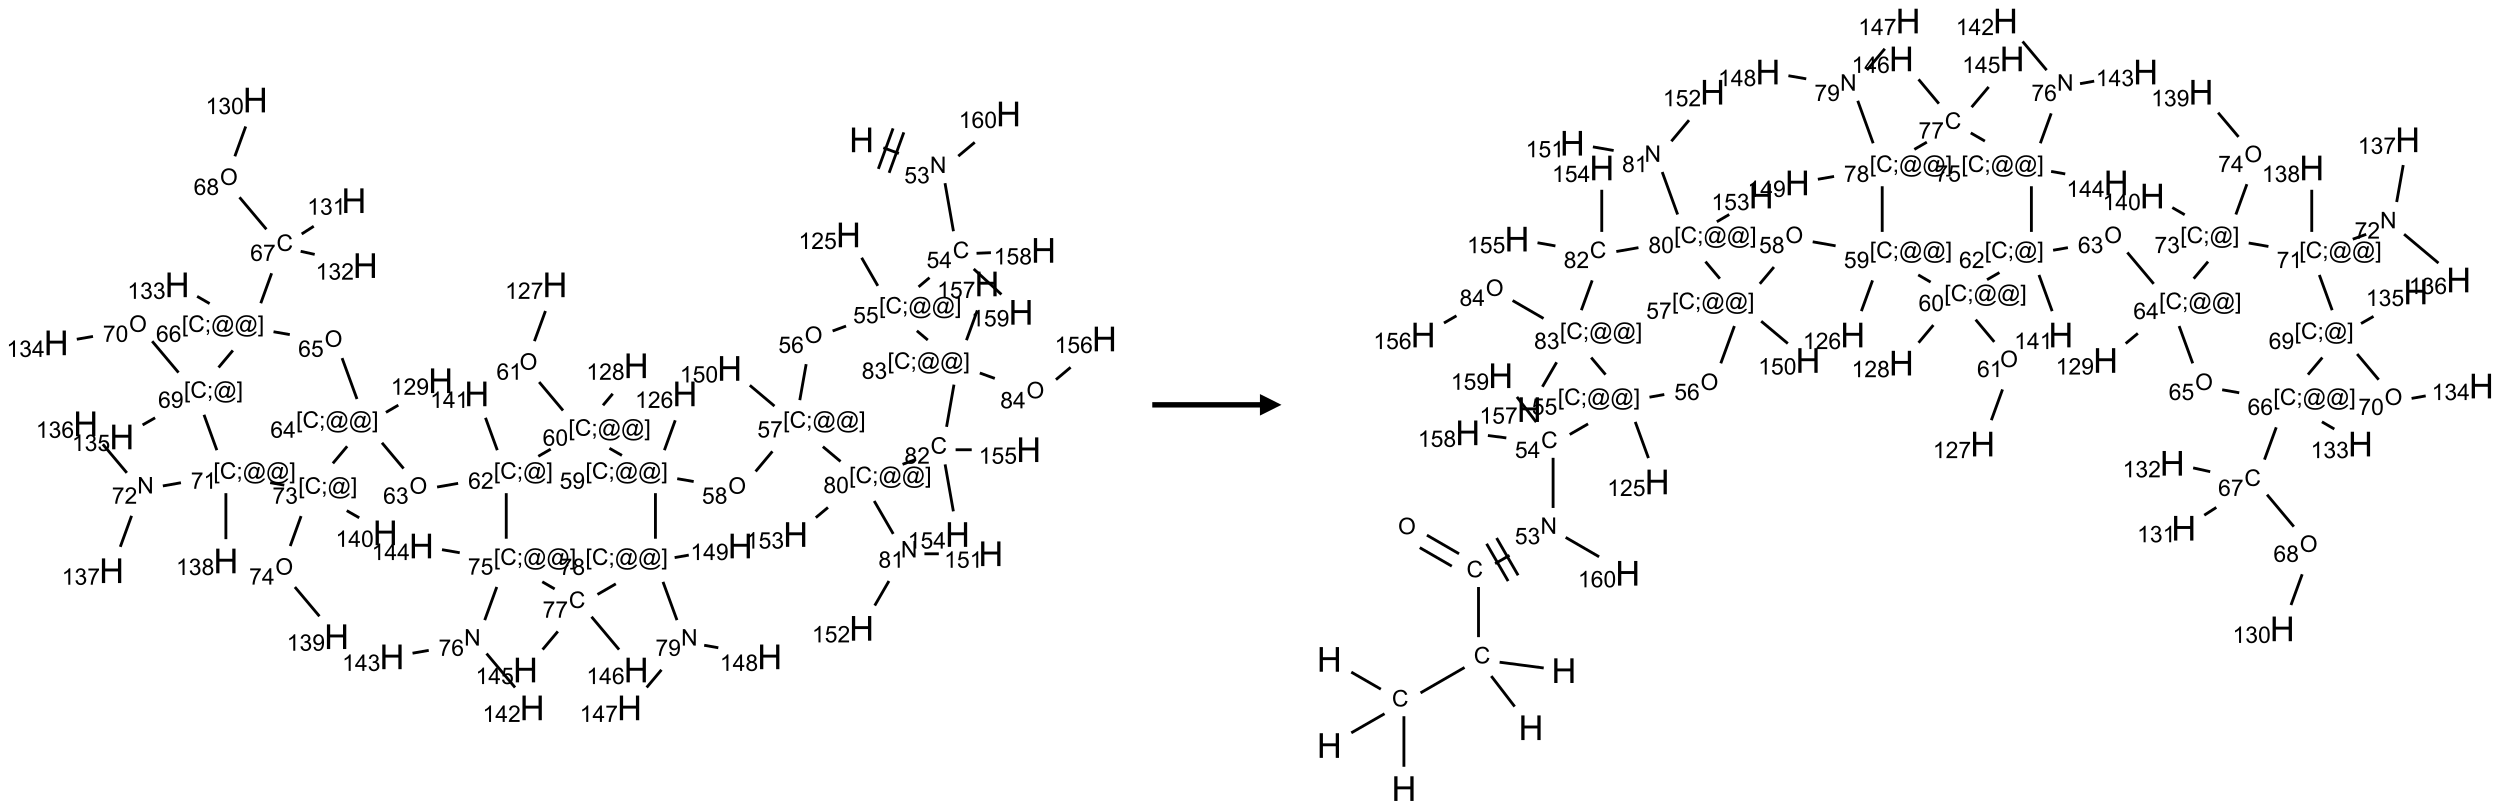<?xml version="1.0" encoding="UTF-8"?>
<svg xmlns="http://www.w3.org/2000/svg" xmlns:xlink="http://www.w3.org/1999/xlink" width="1161" height="376" viewBox="0 0 1161 376">
<defs>
<g>
<g id="glyph-0-0">
<path d="M 2 0 L 2 -10 L 10 -10 L 10 0 Z M 2.25 -0.25 L 9.75 -0.25 L 9.75 -9.75 L 2.25 -9.75 Z M 2.25 -0.25 "/>
</g>
<g id="glyph-0-1">
<path d="M 1.281 0 L 1.281 -11.453 L 2.797 -11.453 L 2.797 -6.75 L 8.75 -6.75 L 8.75 -11.453 L 10.266 -11.453 L 10.266 0 L 8.75 0 L 8.75 -5.398 L 2.797 -5.398 L 2.797 0 Z M 1.281 0 "/>
</g>
<g id="glyph-1-0">
<path d="M 1.332 0 L 1.332 -6.668 L 6.668 -6.668 L 6.668 0 Z M 1.5 -0.168 L 6.5 -0.168 L 6.5 -6.5 L 1.5 -6.5 Z M 1.5 -0.168 "/>
</g>
<g id="glyph-1-1">
<path d="M 0.812 0 L 0.812 -7.637 L 1.848 -7.637 L 5.859 -1.641 L 5.859 -7.637 L 6.828 -7.637 L 6.828 0 L 5.793 0 L 1.781 -6 L 1.781 0 Z M 0.812 0 "/>
</g>
<g id="glyph-1-2">
<path d="M 0.441 -2 L 1.426 -2.082 C 1.5 -1.605 1.668 -1.242 1.934 -1.004 C 2.199 -0.762 2.52 -0.641 2.895 -0.641 C 3.348 -0.641 3.73 -0.812 4.043 -1.152 C 4.355 -1.492 4.512 -1.941 4.512 -2.504 C 4.512 -3.039 4.359 -3.461 4.059 -3.77 C 3.758 -4.078 3.367 -4.234 2.879 -4.234 C 2.578 -4.234 2.305 -4.164 2.062 -4.027 C 1.82 -3.891 1.629 -3.715 1.488 -3.496 L 0.609 -3.609 L 1.348 -7.531 L 5.145 -7.531 L 5.145 -6.637 L 2.098 -6.637 L 1.688 -4.582 C 2.145 -4.902 2.625 -5.062 3.129 -5.062 C 3.797 -5.062 4.359 -4.832 4.816 -4.371 C 5.277 -3.91 5.504 -3.312 5.504 -2.59 C 5.504 -1.898 5.305 -1.301 4.902 -0.797 C 4.41 -0.18 3.742 0.129 2.895 0.129 C 2.199 0.129 1.633 -0.062 1.195 -0.453 C 0.758 -0.844 0.504 -1.359 0.441 -2 Z M 0.441 -2 "/>
</g>
<g id="glyph-1-3">
<path d="M 0.449 -2.016 L 1.387 -2.141 C 1.492 -1.609 1.676 -1.227 1.934 -0.992 C 2.191 -0.758 2.508 -0.641 2.879 -0.641 C 3.32 -0.641 3.695 -0.793 3.996 -1.098 C 4.301 -1.402 4.453 -1.781 4.453 -2.234 C 4.453 -2.664 4.312 -3.02 4.031 -3.301 C 3.75 -3.578 3.391 -3.719 2.957 -3.719 C 2.781 -3.719 2.562 -3.684 2.297 -3.613 L 2.402 -4.438 C 2.465 -4.43 2.516 -4.426 2.551 -4.426 C 2.949 -4.426 3.312 -4.531 3.629 -4.738 C 3.949 -4.949 4.109 -5.27 4.109 -5.703 C 4.109 -6.047 3.992 -6.332 3.762 -6.559 C 3.527 -6.785 3.227 -6.895 2.859 -6.895 C 2.496 -6.895 2.191 -6.781 1.949 -6.551 C 1.707 -6.324 1.547 -5.98 1.48 -5.52 L 0.543 -5.688 C 0.656 -6.316 0.918 -6.805 1.324 -7.148 C 1.73 -7.492 2.234 -7.668 2.84 -7.668 C 3.254 -7.668 3.641 -7.578 3.988 -7.398 C 4.34 -7.219 4.609 -6.977 4.793 -6.668 C 4.98 -6.359 5.074 -6.031 5.074 -5.684 C 5.074 -5.352 4.984 -5.051 4.809 -4.781 C 4.629 -4.512 4.367 -4.297 4.02 -4.137 C 4.473 -4.031 4.824 -3.816 5.074 -3.488 C 5.324 -3.16 5.449 -2.75 5.449 -2.254 C 5.449 -1.59 5.203 -1.023 4.719 -0.559 C 4.234 -0.098 3.617 0.137 2.875 0.137 C 2.203 0.137 1.648 -0.062 1.207 -0.465 C 0.762 -0.863 0.512 -1.379 0.449 -2.016 Z M 0.449 -2.016 "/>
</g>
<g id="glyph-1-4">
<path d="M 6.27 -2.676 L 7.281 -2.422 C 7.07 -1.594 6.688 -0.961 6.137 -0.523 C 5.586 -0.086 4.914 0.129 4.121 0.129 C 3.297 0.129 2.629 -0.039 2.113 -0.371 C 1.598 -0.707 1.203 -1.191 0.934 -1.828 C 0.664 -2.465 0.531 -3.145 0.531 -3.875 C 0.531 -4.672 0.684 -5.363 0.988 -5.957 C 1.293 -6.547 1.723 -6.996 2.285 -7.305 C 2.844 -7.613 3.461 -7.766 4.137 -7.766 C 4.898 -7.766 5.543 -7.57 6.062 -7.184 C 6.582 -6.793 6.945 -6.246 7.152 -5.543 L 6.156 -5.309 C 5.98 -5.863 5.723 -6.266 5.387 -6.52 C 5.051 -6.773 4.625 -6.902 4.113 -6.902 C 3.527 -6.902 3.039 -6.762 2.645 -6.48 C 2.25 -6.199 1.973 -5.82 1.812 -5.348 C 1.652 -4.871 1.574 -4.383 1.574 -3.879 C 1.574 -3.23 1.668 -2.664 1.855 -2.18 C 2.047 -1.695 2.34 -1.332 2.738 -1.094 C 3.137 -0.855 3.57 -0.734 4.035 -0.734 C 4.602 -0.734 5.082 -0.898 5.473 -1.223 C 5.867 -1.551 6.133 -2.035 6.27 -2.676 Z M 6.27 -2.676 "/>
</g>
<g id="glyph-1-5">
<path d="M 3.449 0 L 3.449 -1.828 L 0.137 -1.828 L 0.137 -2.688 L 3.621 -7.637 L 4.387 -7.637 L 4.387 -2.688 L 5.418 -2.688 L 5.418 -1.828 L 4.387 -1.828 L 4.387 0 Z M 3.449 -2.688 L 3.449 -6.129 L 1.059 -2.688 Z M 3.449 -2.688 "/>
</g>
<g id="glyph-1-6">
<path d="M 0.723 2.121 L 0.723 -7.637 L 2.793 -7.637 L 2.793 -6.859 L 1.66 -6.859 L 1.66 1.344 L 2.793 1.344 L 2.793 2.121 Z M 0.723 2.121 "/>
</g>
<g id="glyph-1-7">
<path d="M 0.949 -4.465 L 0.949 -5.531 L 2.016 -5.531 L 2.016 -4.465 Z M 0.949 0 L 0.949 -1.066 L 2.016 -1.066 L 2.016 0 C 2.016 0.391 1.945 0.711 1.809 0.949 C 1.668 1.191 1.449 1.379 1.145 1.512 L 0.887 1.109 C 1.082 1.023 1.23 0.895 1.324 0.727 C 1.418 0.559 1.469 0.316 1.48 0 Z M 0.949 0 "/>
</g>
<g id="glyph-1-8">
<path d="M 6.047 -0.848 C 5.82 -0.59 5.57 -0.379 5.289 -0.223 C 5.008 -0.062 4.73 0.016 4.449 0.016 C 4.141 0.016 3.84 -0.074 3.547 -0.254 C 3.254 -0.434 3.02 -0.715 2.836 -1.09 C 2.652 -1.465 2.562 -1.875 2.562 -2.324 C 2.562 -2.875 2.703 -3.43 2.988 -3.98 C 3.27 -4.535 3.621 -4.953 4.043 -5.23 C 4.461 -5.508 4.871 -5.645 5.266 -5.645 C 5.566 -5.645 5.855 -5.566 6.129 -5.41 C 6.402 -5.25 6.641 -5.012 6.84 -4.688 L 7.016 -5.496 L 7.949 -5.496 L 7.199 -2 C 7.094 -1.516 7.043 -1.246 7.043 -1.191 C 7.043 -1.098 7.078 -1.02 7.148 -0.949 C 7.219 -0.883 7.305 -0.848 7.406 -0.848 C 7.59 -0.848 7.832 -0.953 8.129 -1.168 C 8.527 -1.445 8.84 -1.816 9.07 -2.285 C 9.301 -2.75 9.418 -3.234 9.418 -3.73 C 9.418 -4.309 9.27 -4.852 8.973 -5.355 C 8.676 -5.859 8.23 -6.262 7.645 -6.562 C 7.055 -6.863 6.406 -7.016 5.691 -7.016 C 4.879 -7.016 4.137 -6.824 3.465 -6.445 C 2.793 -6.066 2.273 -5.52 1.902 -4.809 C 1.535 -4.098 1.348 -3.34 1.348 -2.527 C 1.348 -1.676 1.535 -0.941 1.902 -0.328 C 2.273 0.285 2.809 0.742 3.508 1.035 C 4.207 1.328 4.984 1.473 5.832 1.473 C 6.742 1.473 7.504 1.32 8.121 1.016 C 8.734 0.711 9.195 0.34 9.5 -0.098 L 10.441 -0.098 C 10.266 0.266 9.961 0.637 9.531 1.016 C 9.102 1.395 8.59 1.695 7.996 1.914 C 7.402 2.133 6.688 2.246 5.848 2.246 C 5.078 2.246 4.367 2.145 3.715 1.949 C 3.066 1.75 2.512 1.453 2.051 1.055 C 1.594 0.656 1.25 0.199 1.016 -0.316 C 0.723 -0.973 0.578 -1.684 0.578 -2.441 C 0.578 -3.289 0.75 -4.098 1.098 -4.863 C 1.523 -5.805 2.125 -6.527 2.902 -7.027 C 3.684 -7.527 4.629 -7.777 5.738 -7.777 C 6.602 -7.777 7.375 -7.602 8.059 -7.246 C 8.746 -6.895 9.285 -6.371 9.684 -5.672 C 10.02 -5.07 10.188 -4.418 10.188 -3.715 C 10.188 -2.707 9.832 -1.812 9.125 -1.031 C 8.492 -0.328 7.801 0.02 7.051 0.02 C 6.812 0.02 6.617 -0.016 6.473 -0.09 C 6.324 -0.16 6.215 -0.266 6.145 -0.402 C 6.102 -0.488 6.066 -0.637 6.047 -0.848 Z M 3.527 -2.262 C 3.527 -1.785 3.641 -1.414 3.863 -1.152 C 4.09 -0.887 4.348 -0.754 4.641 -0.754 C 4.836 -0.754 5.039 -0.812 5.254 -0.93 C 5.469 -1.047 5.676 -1.219 5.871 -1.449 C 6.066 -1.676 6.23 -1.969 6.355 -2.32 C 6.48 -2.672 6.543 -3.027 6.543 -3.379 C 6.543 -3.852 6.426 -4.219 6.191 -4.48 C 5.957 -4.738 5.672 -4.871 5.332 -4.871 C 5.109 -4.871 4.902 -4.812 4.707 -4.699 C 4.512 -4.586 4.32 -4.406 4.137 -4.156 C 3.953 -3.906 3.805 -3.602 3.691 -3.246 C 3.582 -2.887 3.527 -2.559 3.527 -2.262 Z M 3.527 -2.262 "/>
</g>
<g id="glyph-1-9">
<path d="M 2.27 2.121 L 0.203 2.121 L 0.203 1.344 L 1.332 1.344 L 1.332 -6.859 L 0.203 -6.859 L 0.203 -7.637 L 2.27 -7.637 Z M 2.27 2.121 "/>
</g>
<g id="glyph-1-10">
<path d="M 3.973 0 L 3.035 0 L 3.035 -5.973 C 2.809 -5.758 2.516 -5.543 2.148 -5.328 C 1.781 -5.113 1.453 -4.953 1.16 -4.844 L 1.16 -5.75 C 1.684 -5.996 2.145 -6.297 2.535 -6.645 C 2.93 -6.996 3.207 -7.336 3.371 -7.668 L 3.973 -7.668 Z M 3.973 0 "/>
</g>
<g id="glyph-1-11">
<path d="M 5.371 -0.902 L 5.371 0 L 0.324 0 C 0.316 -0.227 0.352 -0.441 0.434 -0.652 C 0.562 -0.996 0.766 -1.332 1.051 -1.668 C 1.332 -2 1.742 -2.387 2.277 -2.824 C 3.105 -3.504 3.668 -4.043 3.957 -4.441 C 4.25 -4.84 4.395 -5.215 4.395 -5.566 C 4.395 -5.938 4.262 -6.254 3.996 -6.508 C 3.73 -6.762 3.387 -6.891 2.957 -6.891 C 2.508 -6.891 2.145 -6.754 1.875 -6.484 C 1.605 -6.215 1.469 -5.84 1.465 -5.359 L 0.5 -5.457 C 0.566 -6.176 0.812 -6.727 1.246 -7.102 C 1.676 -7.477 2.254 -7.668 2.98 -7.668 C 3.711 -7.668 4.293 -7.465 4.719 -7.059 C 5.145 -6.652 5.359 -6.148 5.359 -5.547 C 5.359 -5.242 5.297 -4.941 5.172 -4.645 C 5.047 -4.352 4.84 -4.039 4.551 -3.715 C 4.262 -3.387 3.777 -2.938 3.105 -2.371 C 2.543 -1.898 2.18 -1.578 2.02 -1.41 C 1.859 -1.242 1.73 -1.07 1.625 -0.902 Z M 5.371 -0.902 "/>
</g>
<g id="glyph-1-12">
<path d="M 0.516 -3.719 C 0.516 -4.984 0.855 -5.977 1.535 -6.695 C 2.215 -7.414 3.094 -7.77 4.172 -7.77 C 4.875 -7.77 5.512 -7.602 6.078 -7.266 C 6.645 -6.93 7.074 -6.461 7.371 -5.855 C 7.668 -5.254 7.816 -4.57 7.816 -3.809 C 7.816 -3.035 7.66 -2.34 7.348 -1.73 C 7.035 -1.117 6.594 -0.656 6.02 -0.34 C 5.449 -0.027 4.828 0.129 4.168 0.129 C 3.449 0.129 2.805 -0.043 2.238 -0.391 C 1.672 -0.738 1.246 -1.211 0.953 -1.812 C 0.66 -2.414 0.516 -3.047 0.516 -3.719 Z M 1.559 -3.703 C 1.559 -2.781 1.805 -2.059 2.301 -1.527 C 2.793 -1 3.414 -0.734 4.16 -0.734 C 4.922 -0.734 5.547 -1 6.039 -1.535 C 6.531 -2.07 6.777 -2.828 6.777 -3.812 C 6.777 -4.434 6.672 -4.977 6.461 -5.441 C 6.25 -5.902 5.945 -6.262 5.539 -6.52 C 5.133 -6.773 4.68 -6.902 4.176 -6.902 C 3.461 -6.902 2.848 -6.656 2.332 -6.164 C 1.816 -5.672 1.559 -4.852 1.559 -3.703 Z M 1.559 -3.703 "/>
</g>
<g id="glyph-1-13">
<path d="M 5.309 -5.766 L 4.375 -5.691 C 4.293 -6.059 4.172 -6.328 4.02 -6.496 C 3.766 -6.762 3.453 -6.895 3.082 -6.895 C 2.785 -6.895 2.523 -6.812 2.297 -6.645 C 2 -6.43 1.77 -6.117 1.598 -5.703 C 1.43 -5.289 1.34 -4.703 1.332 -3.938 C 1.559 -4.281 1.836 -4.535 2.16 -4.703 C 2.488 -4.871 2.828 -4.953 3.188 -4.953 C 3.812 -4.953 4.344 -4.723 4.785 -4.262 C 5.223 -3.801 5.441 -3.207 5.441 -2.48 C 5.441 -2 5.34 -1.555 5.133 -1.145 C 4.926 -0.73 4.641 -0.418 4.281 -0.199 C 3.922 0.02 3.512 0.129 3.051 0.129 C 2.27 0.129 1.633 -0.156 1.141 -0.73 C 0.648 -1.305 0.402 -2.254 0.402 -3.574 C 0.402 -5.051 0.672 -6.121 1.219 -6.793 C 1.695 -7.375 2.336 -7.668 3.141 -7.668 C 3.742 -7.668 4.234 -7.5 4.617 -7.16 C 5 -6.824 5.23 -6.359 5.309 -5.766 Z M 1.48 -2.473 C 1.48 -2.152 1.547 -1.844 1.684 -1.547 C 1.82 -1.25 2.016 -1.027 2.262 -0.871 C 2.508 -0.719 2.766 -0.641 3.035 -0.641 C 3.434 -0.641 3.773 -0.801 4.059 -1.121 C 4.344 -1.441 4.484 -1.875 4.484 -2.422 C 4.484 -2.949 4.344 -3.367 4.062 -3.668 C 3.781 -3.973 3.426 -4.125 3 -4.125 C 2.578 -4.125 2.219 -3.973 1.922 -3.668 C 1.625 -3.363 1.48 -2.969 1.48 -2.473 Z M 1.48 -2.473 "/>
</g>
<g id="glyph-1-14">
<path d="M 0.504 -6.637 L 0.504 -7.535 L 5.449 -7.535 L 5.449 -6.809 C 4.961 -6.289 4.48 -5.602 4.004 -4.746 C 3.527 -3.887 3.156 -3.004 2.895 -2.098 C 2.707 -1.461 2.59 -0.762 2.535 0 L 1.574 0 C 1.582 -0.602 1.703 -1.328 1.926 -2.176 C 2.152 -3.027 2.477 -3.848 2.898 -4.637 C 3.32 -5.426 3.77 -6.094 4.246 -6.637 Z M 0.504 -6.637 "/>
</g>
<g id="glyph-1-15">
<path d="M 1.887 -4.141 C 1.496 -4.281 1.207 -4.484 1.02 -4.75 C 0.832 -5.016 0.738 -5.328 0.738 -5.699 C 0.738 -6.254 0.938 -6.719 1.34 -7.098 C 1.738 -7.477 2.27 -7.668 2.934 -7.668 C 3.598 -7.668 4.137 -7.473 4.543 -7.086 C 4.949 -6.699 5.152 -6.227 5.152 -5.672 C 5.152 -5.316 5.059 -5.008 4.871 -4.746 C 4.688 -4.484 4.406 -4.281 4.027 -4.141 C 4.496 -3.988 4.852 -3.742 5.098 -3.402 C 5.34 -3.062 5.465 -2.656 5.465 -2.184 C 5.465 -1.531 5.234 -0.98 4.77 -0.535 C 4.309 -0.09 3.703 0.129 2.949 0.129 C 2.195 0.129 1.586 -0.094 1.125 -0.539 C 0.664 -0.984 0.434 -1.543 0.434 -2.207 C 0.434 -2.703 0.559 -3.121 0.809 -3.457 C 1.062 -3.793 1.422 -4.02 1.887 -4.141 Z M 1.699 -5.73 C 1.699 -5.367 1.812 -5.074 2.047 -4.844 C 2.281 -4.613 2.582 -4.5 2.953 -4.5 C 3.312 -4.5 3.609 -4.613 3.84 -4.84 C 4.07 -5.066 4.188 -5.348 4.188 -5.676 C 4.188 -6.02 4.07 -6.309 3.832 -6.543 C 3.594 -6.777 3.297 -6.895 2.941 -6.895 C 2.586 -6.895 2.289 -6.781 2.051 -6.551 C 1.816 -6.324 1.699 -6.047 1.699 -5.73 Z M 1.395 -2.203 C 1.395 -1.938 1.461 -1.676 1.586 -1.426 C 1.711 -1.176 1.902 -0.984 2.152 -0.848 C 2.402 -0.711 2.672 -0.641 2.957 -0.641 C 3.406 -0.641 3.777 -0.785 4.066 -1.074 C 4.359 -1.363 4.504 -1.727 4.504 -2.172 C 4.504 -2.625 4.355 -2.996 4.055 -3.293 C 3.754 -3.586 3.379 -3.734 2.926 -3.734 C 2.484 -3.734 2.121 -3.59 1.832 -3.297 C 1.543 -3.004 1.395 -2.641 1.395 -2.203 Z M 1.395 -2.203 "/>
</g>
<g id="glyph-1-16">
<path d="M 0.582 -1.766 L 1.484 -1.848 C 1.562 -1.426 1.707 -1.117 1.922 -0.926 C 2.137 -0.734 2.414 -0.641 2.75 -0.641 C 3.039 -0.641 3.289 -0.707 3.508 -0.84 C 3.727 -0.973 3.902 -1.148 4.043 -1.367 C 4.18 -1.586 4.297 -1.887 4.391 -2.262 C 4.484 -2.637 4.531 -3.016 4.531 -3.406 C 4.531 -3.449 4.531 -3.512 4.527 -3.594 C 4.34 -3.297 4.082 -3.055 3.758 -2.867 C 3.434 -2.68 3.082 -2.59 2.703 -2.59 C 2.07 -2.59 1.535 -2.816 1.098 -3.277 C 0.66 -3.734 0.441 -4.34 0.441 -5.09 C 0.441 -5.863 0.672 -6.484 1.129 -6.957 C 1.586 -7.43 2.156 -7.668 2.844 -7.668 C 3.34 -7.668 3.793 -7.531 4.207 -7.266 C 4.617 -7 4.93 -6.617 5.145 -6.121 C 5.355 -5.629 5.465 -4.91 5.465 -3.973 C 5.465 -2.996 5.359 -2.223 5.145 -1.645 C 4.934 -1.066 4.617 -0.625 4.199 -0.324 C 3.781 -0.02 3.293 0.129 2.73 0.129 C 2.133 0.129 1.645 -0.035 1.266 -0.367 C 0.887 -0.699 0.66 -1.164 0.582 -1.766 Z M 4.422 -5.137 C 4.422 -5.676 4.277 -6.102 3.992 -6.418 C 3.707 -6.734 3.359 -6.891 2.957 -6.891 C 2.543 -6.891 2.18 -6.719 1.871 -6.379 C 1.562 -6.039 1.406 -5.598 1.406 -5.059 C 1.406 -4.57 1.555 -4.176 1.848 -3.871 C 2.141 -3.566 2.5 -3.418 2.934 -3.418 C 3.367 -3.418 3.723 -3.57 4.004 -3.871 C 4.281 -4.176 4.422 -4.598 4.422 -5.137 Z M 4.422 -5.137 "/>
</g>
<g id="glyph-1-17">
<path d="M 0.441 -3.766 C 0.441 -4.668 0.535 -5.395 0.723 -5.945 C 0.906 -6.496 1.184 -6.922 1.551 -7.219 C 1.918 -7.516 2.375 -7.668 2.934 -7.668 C 3.344 -7.668 3.703 -7.586 4.012 -7.418 C 4.32 -7.254 4.574 -7.016 4.777 -6.707 C 4.977 -6.395 5.137 -6.016 5.25 -5.57 C 5.363 -5.125 5.422 -4.523 5.422 -3.766 C 5.422 -2.871 5.328 -2.148 5.145 -1.598 C 4.961 -1.047 4.688 -0.621 4.32 -0.32 C 3.953 -0.02 3.492 0.129 2.934 0.129 C 2.195 0.129 1.617 -0.133 1.199 -0.66 C 0.695 -1.297 0.441 -2.332 0.441 -3.766 Z M 1.406 -3.766 C 1.406 -2.512 1.555 -1.68 1.848 -1.262 C 2.141 -0.848 2.5 -0.641 2.934 -0.641 C 3.363 -0.641 3.727 -0.848 4.02 -1.266 C 4.312 -1.684 4.457 -2.516 4.457 -3.766 C 4.457 -5.023 4.312 -5.859 4.02 -6.27 C 3.727 -6.684 3.359 -6.891 2.922 -6.891 C 2.492 -6.891 2.148 -6.707 1.891 -6.344 C 1.566 -5.879 1.406 -5.02 1.406 -3.766 Z M 1.406 -3.766 "/>
</g>
</g>
</defs>
<path fill="none" stroke-width="0.033" stroke-linecap="butt" stroke-linejoin="miter" stroke="rgb(0%, 0%, 0%)" stroke-opacity="1" stroke-miterlimit="10" d="M 9.603 0.554 L 9.783 0.62 " transform="matrix(40, 0, 0, 40, 26.104, 46.465)"/>
<path fill="none" stroke-width="0.033" stroke-linecap="butt" stroke-linejoin="miter" stroke="rgb(0%, 0%, 0%)" stroke-opacity="1" stroke-miterlimit="10" d="M 9.67 0.845 L 9.841 0.375 " transform="matrix(40, 0, 0, 40, 26.104, 46.465)"/>
<path fill="none" stroke-width="0.033" stroke-linecap="butt" stroke-linejoin="miter" stroke="rgb(0%, 0%, 0%)" stroke-opacity="1" stroke-miterlimit="10" d="M 9.545 0.799 L 9.716 0.329 " transform="matrix(40, 0, 0, 40, 26.104, 46.465)"/>
<path fill="none" stroke-width="0.033" stroke-linecap="butt" stroke-linejoin="miter" stroke="rgb(0%, 0%, 0%)" stroke-opacity="1" stroke-miterlimit="10" d="M 10.319 0.965 L 10.417 1.523 " transform="matrix(40, 0, 0, 40, 26.104, 46.465)"/>
<path fill="none" stroke-width="0.033" stroke-linecap="butt" stroke-linejoin="miter" stroke="rgb(0%, 0%, 0%)" stroke-opacity="1" stroke-miterlimit="10" d="M 10.139 2.062 L 10.012 2.169 " transform="matrix(40, 0, 0, 40, 26.104, 46.465)"/>
<path fill="none" stroke-width="0.033" stroke-linecap="butt" stroke-linejoin="miter" stroke="rgb(0%, 0%, 0%)" stroke-opacity="1" stroke-miterlimit="10" d="M 9.539 2.157 L 9.351 1.831 " transform="matrix(40, 0, 0, 40, 26.104, 46.465)"/>
<path fill="none" stroke-width="0.033" stroke-linecap="butt" stroke-linejoin="miter" stroke="rgb(0%, 0%, 0%)" stroke-opacity="1" stroke-miterlimit="10" d="M 9.17 2.624 L 9.014 2.681 " transform="matrix(40, 0, 0, 40, 26.104, 46.465)"/>
<path fill="none" stroke-width="0.033" stroke-linecap="butt" stroke-linejoin="miter" stroke="rgb(0%, 0%, 0%)" stroke-opacity="1" stroke-miterlimit="10" d="M 8.707 3.066 L 8.633 3.484 " transform="matrix(40, 0, 0, 40, 26.104, 46.465)"/>
<path fill="none" stroke-width="0.033" stroke-linecap="butt" stroke-linejoin="miter" stroke="rgb(0%, 0%, 0%)" stroke-opacity="1" stroke-miterlimit="10" d="M 8.315 4.079 L 8.12 4.312 " transform="matrix(40, 0, 0, 40, 26.104, 46.465)"/>
<path fill="none" stroke-width="0.033" stroke-linecap="butt" stroke-linejoin="miter" stroke="rgb(0%, 0%, 0%)" stroke-opacity="1" stroke-miterlimit="10" d="M 7.401 4.429 L 7.21 4.396 " transform="matrix(40, 0, 0, 40, 26.104, 46.465)"/>
<path fill="none" stroke-width="0.033" stroke-linecap="butt" stroke-linejoin="miter" stroke="rgb(0%, 0%, 0%)" stroke-opacity="1" stroke-miterlimit="10" d="M 7.061 4.065 L 7.187 3.718 " transform="matrix(40, 0, 0, 40, 26.104, 46.465)"/>
<path fill="none" stroke-width="0.033" stroke-linecap="butt" stroke-linejoin="miter" stroke="rgb(0%, 0%, 0%)" stroke-opacity="1" stroke-miterlimit="10" d="M 6.568 4.126 L 6.423 4.043 " transform="matrix(40, 0, 0, 40, 26.104, 46.465)"/>
<path fill="none" stroke-width="0.033" stroke-linecap="butt" stroke-linejoin="miter" stroke="rgb(0%, 0%, 0%)" stroke-opacity="1" stroke-miterlimit="10" d="M 5.884 3.604 L 5.607 3.274 " transform="matrix(40, 0, 0, 40, 26.104, 46.465)"/>
<path fill="none" stroke-width="0.033" stroke-linecap="butt" stroke-linejoin="miter" stroke="rgb(0%, 0%, 0%)" stroke-opacity="1" stroke-miterlimit="10" d="M 5.552 2.799 L 5.68 2.449 " transform="matrix(40, 0, 0, 40, 26.104, 46.465)"/>
<path fill="none" stroke-width="0.033" stroke-linecap="butt" stroke-linejoin="miter" stroke="rgb(0%, 0%, 0%)" stroke-opacity="1" stroke-miterlimit="10" d="M 6.348 3.544 L 6.461 3.41 " transform="matrix(40, 0, 0, 40, 26.104, 46.465)"/>
<path fill="none" stroke-width="0.033" stroke-linecap="butt" stroke-linejoin="miter" stroke="rgb(0%, 0%, 0%)" stroke-opacity="1" stroke-miterlimit="10" d="M 5.741 4.053 L 5.597 4.136 " transform="matrix(40, 0, 0, 40, 26.104, 46.465)"/>
<path fill="none" stroke-width="0.033" stroke-linecap="butt" stroke-linejoin="miter" stroke="rgb(0%, 0%, 0%)" stroke-opacity="1" stroke-miterlimit="10" d="M 4.666 4.45 L 4.422 4.493 " transform="matrix(40, 0, 0, 40, 26.104, 46.465)"/>
<path fill="none" stroke-width="0.033" stroke-linecap="butt" stroke-linejoin="miter" stroke="rgb(0%, 0%, 0%)" stroke-opacity="1" stroke-miterlimit="10" d="M 4.033 4.278 L 3.782 3.979 " transform="matrix(40, 0, 0, 40, 26.104, 46.465)"/>
<path fill="none" stroke-width="0.033" stroke-linecap="butt" stroke-linejoin="miter" stroke="rgb(0%, 0%, 0%)" stroke-opacity="1" stroke-miterlimit="10" d="M 3.828 3.626 L 3.972 3.542 " transform="matrix(40, 0, 0, 40, 26.104, 46.465)"/>
<path fill="none" stroke-width="0.033" stroke-linecap="butt" stroke-linejoin="miter" stroke="rgb(0%, 0%, 0%)" stroke-opacity="1" stroke-miterlimit="10" d="M 3.492 3.471 L 3.319 2.996 " transform="matrix(40, 0, 0, 40, 26.104, 46.465)"/>
<path fill="none" stroke-width="0.033" stroke-linecap="butt" stroke-linejoin="miter" stroke="rgb(0%, 0%, 0%)" stroke-opacity="1" stroke-miterlimit="10" d="M 2.712 2.723 L 2.523 2.69 " transform="matrix(40, 0, 0, 40, 26.104, 46.465)"/>
<path fill="none" stroke-width="0.033" stroke-linecap="butt" stroke-linejoin="miter" stroke="rgb(0%, 0%, 0%)" stroke-opacity="1" stroke-miterlimit="10" d="M 2.375 2.359 L 2.501 2.011 " transform="matrix(40, 0, 0, 40, 26.104, 46.465)"/>
<path fill="none" stroke-width="0.033" stroke-linecap="butt" stroke-linejoin="miter" stroke="rgb(0%, 0%, 0%)" stroke-opacity="1" stroke-miterlimit="10" d="M 2.44 1.5 L 2.128 1.129 " transform="matrix(40, 0, 0, 40, 26.104, 46.465)"/>
<path fill="none" stroke-width="0.033" stroke-linecap="butt" stroke-linejoin="miter" stroke="rgb(0%, 0%, 0%)" stroke-opacity="1" stroke-miterlimit="10" d="M 2.074 0.653 L 2.2 0.307 " transform="matrix(40, 0, 0, 40, 26.104, 46.465)"/>
<path fill="none" stroke-width="0.033" stroke-linecap="butt" stroke-linejoin="miter" stroke="rgb(0%, 0%, 0%)" stroke-opacity="1" stroke-miterlimit="10" d="M 2.85 1.555 L 2.99 1.465 " transform="matrix(40, 0, 0, 40, 26.104, 46.465)"/>
<path fill="none" stroke-width="0.033" stroke-linecap="butt" stroke-linejoin="miter" stroke="rgb(0%, 0%, 0%)" stroke-opacity="1" stroke-miterlimit="10" d="M 2.838 1.756 L 3.001 1.792 " transform="matrix(40, 0, 0, 40, 26.104, 46.465)"/>
<path fill="none" stroke-width="0.033" stroke-linecap="butt" stroke-linejoin="miter" stroke="rgb(0%, 0%, 0%)" stroke-opacity="1" stroke-miterlimit="10" d="M 1.781 2.363 L 1.636 2.279 " transform="matrix(40, 0, 0, 40, 26.104, 46.465)"/>
<path fill="none" stroke-width="0.033" stroke-linecap="butt" stroke-linejoin="miter" stroke="rgb(0%, 0%, 0%)" stroke-opacity="1" stroke-miterlimit="10" d="M 2.051 2.907 L 1.885 3.105 " transform="matrix(40, 0, 0, 40, 26.104, 46.465)"/>
<path fill="none" stroke-width="0.033" stroke-linecap="butt" stroke-linejoin="miter" stroke="rgb(0%, 0%, 0%)" stroke-opacity="1" stroke-miterlimit="10" d="M 1.42 3.164 L 1.114 2.8 " transform="matrix(40, 0, 0, 40, 26.104, 46.465)"/>
<path fill="none" stroke-width="0.033" stroke-linecap="butt" stroke-linejoin="miter" stroke="rgb(0%, 0%, 0%)" stroke-opacity="1" stroke-miterlimit="10" d="M 0.427 2.744 L 0.239 2.777 " transform="matrix(40, 0, 0, 40, 26.104, 46.465)"/>
<path fill="none" stroke-width="0.033" stroke-linecap="butt" stroke-linejoin="miter" stroke="rgb(0%, 0%, 0%)" stroke-opacity="1" stroke-miterlimit="10" d="M 1.148 3.689 L 1.003 3.772 " transform="matrix(40, 0, 0, 40, 26.104, 46.465)"/>
<path fill="none" stroke-width="0.033" stroke-linecap="butt" stroke-linejoin="miter" stroke="rgb(0%, 0%, 0%)" stroke-opacity="1" stroke-miterlimit="10" d="M 1.716 3.654 L 1.865 4.065 " transform="matrix(40, 0, 0, 40, 26.104, 46.465)"/>
<path fill="none" stroke-width="0.033" stroke-linecap="butt" stroke-linejoin="miter" stroke="rgb(0%, 0%, 0%)" stroke-opacity="1" stroke-miterlimit="10" d="M 1.448 4.443 L 1.238 4.48 " transform="matrix(40, 0, 0, 40, 26.104, 46.465)"/>
<path fill="none" stroke-width="0.033" stroke-linecap="butt" stroke-linejoin="miter" stroke="rgb(0%, 0%, 0%)" stroke-opacity="1" stroke-miterlimit="10" d="M 0.82 4.328 L 0.541 3.996 " transform="matrix(40, 0, 0, 40, 26.104, 46.465)"/>
<path fill="none" stroke-width="0.033" stroke-linecap="butt" stroke-linejoin="miter" stroke="rgb(0%, 0%, 0%)" stroke-opacity="1" stroke-miterlimit="10" d="M 0.875 4.827 L 0.744 5.187 " transform="matrix(40, 0, 0, 40, 26.104, 46.465)"/>
<path fill="none" stroke-width="0.033" stroke-linecap="butt" stroke-linejoin="miter" stroke="rgb(0%, 0%, 0%)" stroke-opacity="1" stroke-miterlimit="10" d="M 1.97 4.564 L 1.97 5.098 " transform="matrix(40, 0, 0, 40, 26.104, 46.465)"/>
<path fill="none" stroke-width="0.033" stroke-linecap="butt" stroke-linejoin="miter" stroke="rgb(0%, 0%, 0%)" stroke-opacity="1" stroke-miterlimit="10" d="M 2.484 4.442 L 2.648 4.471 " transform="matrix(40, 0, 0, 40, 26.104, 46.465)"/>
<path fill="none" stroke-width="0.033" stroke-linecap="butt" stroke-linejoin="miter" stroke="rgb(0%, 0%, 0%)" stroke-opacity="1" stroke-miterlimit="10" d="M 3.212 4.218 L 3.378 4.02 " transform="matrix(40, 0, 0, 40, 26.104, 46.465)"/>
<path fill="none" stroke-width="0.033" stroke-linecap="butt" stroke-linejoin="miter" stroke="rgb(0%, 0%, 0%)" stroke-opacity="1" stroke-miterlimit="10" d="M 2.843 4.83 L 2.717 5.178 " transform="matrix(40, 0, 0, 40, 26.104, 46.465)"/>
<path fill="none" stroke-width="0.033" stroke-linecap="butt" stroke-linejoin="miter" stroke="rgb(0%, 0%, 0%)" stroke-opacity="1" stroke-miterlimit="10" d="M 2.771 5.654 L 3.056 5.993 " transform="matrix(40, 0, 0, 40, 26.104, 46.465)"/>
<path fill="none" stroke-width="0.033" stroke-linecap="butt" stroke-linejoin="miter" stroke="rgb(0%, 0%, 0%)" stroke-opacity="1" stroke-miterlimit="10" d="M 3.373 4.767 L 3.518 4.85 " transform="matrix(40, 0, 0, 40, 26.104, 46.465)"/>
<path fill="none" stroke-width="0.033" stroke-linecap="butt" stroke-linejoin="miter" stroke="rgb(0%, 0%, 0%)" stroke-opacity="1" stroke-miterlimit="10" d="M 5.121 4.065 L 4.984 3.689 " transform="matrix(40, 0, 0, 40, 26.104, 46.465)"/>
<path fill="none" stroke-width="0.033" stroke-linecap="butt" stroke-linejoin="miter" stroke="rgb(0%, 0%, 0%)" stroke-opacity="1" stroke-miterlimit="10" d="M 5.225 4.564 L 5.225 5.093 " transform="matrix(40, 0, 0, 40, 26.104, 46.465)"/>
<path fill="none" stroke-width="0.033" stroke-linecap="butt" stroke-linejoin="miter" stroke="rgb(0%, 0%, 0%)" stroke-opacity="1" stroke-miterlimit="10" d="M 5.115 5.653 L 4.975 6.038 " transform="matrix(40, 0, 0, 40, 26.104, 46.465)"/>
<path fill="none" stroke-width="0.033" stroke-linecap="butt" stroke-linejoin="miter" stroke="rgb(0%, 0%, 0%)" stroke-opacity="1" stroke-miterlimit="10" d="M 4.996 6.426 L 5.327 6.82 " transform="matrix(40, 0, 0, 40, 26.104, 46.465)"/>
<path fill="none" stroke-width="0.033" stroke-linecap="butt" stroke-linejoin="miter" stroke="rgb(0%, 0%, 0%)" stroke-opacity="1" stroke-miterlimit="10" d="M 4.325 6.389 L 4.137 6.422 " transform="matrix(40, 0, 0, 40, 26.104, 46.465)"/>
<path fill="none" stroke-width="0.033" stroke-linecap="butt" stroke-linejoin="miter" stroke="rgb(0%, 0%, 0%)" stroke-opacity="1" stroke-miterlimit="10" d="M 4.685 5.256 L 4.479 5.22 " transform="matrix(40, 0, 0, 40, 26.104, 46.465)"/>
<path fill="none" stroke-width="0.033" stroke-linecap="butt" stroke-linejoin="miter" stroke="rgb(0%, 0%, 0%)" stroke-opacity="1" stroke-miterlimit="10" d="M 5.643 5.593 L 5.787 5.676 " transform="matrix(40, 0, 0, 40, 26.104, 46.465)"/>
<path fill="none" stroke-width="0.033" stroke-linecap="butt" stroke-linejoin="miter" stroke="rgb(0%, 0%, 0%)" stroke-opacity="1" stroke-miterlimit="10" d="M 5.824 6.169 L 5.647 6.38 " transform="matrix(40, 0, 0, 40, 26.104, 46.465)"/>
<path fill="none" stroke-width="0.033" stroke-linecap="butt" stroke-linejoin="miter" stroke="rgb(0%, 0%, 0%)" stroke-opacity="1" stroke-miterlimit="10" d="M 6.215 5.999 L 6.535 6.38 " transform="matrix(40, 0, 0, 40, 26.104, 46.465)"/>
<path fill="none" stroke-width="0.033" stroke-linecap="butt" stroke-linejoin="miter" stroke="rgb(0%, 0%, 0%)" stroke-opacity="1" stroke-miterlimit="10" d="M 6.284 5.74 L 6.497 5.617 " transform="matrix(40, 0, 0, 40, 26.104, 46.465)"/>
<path fill="none" stroke-width="0.033" stroke-linecap="butt" stroke-linejoin="miter" stroke="rgb(0%, 0%, 0%)" stroke-opacity="1" stroke-miterlimit="10" d="M 6.957 5.093 L 6.957 4.564 " transform="matrix(40, 0, 0, 40, 26.104, 46.465)"/>
<path fill="none" stroke-width="0.033" stroke-linecap="butt" stroke-linejoin="miter" stroke="rgb(0%, 0%, 0%)" stroke-opacity="1" stroke-miterlimit="10" d="M 7.045 5.594 L 7.207 6.038 " transform="matrix(40, 0, 0, 40, 26.104, 46.465)"/>
<path fill="none" stroke-width="0.033" stroke-linecap="butt" stroke-linejoin="miter" stroke="rgb(0%, 0%, 0%)" stroke-opacity="1" stroke-miterlimit="10" d="M 7.027 6.615 L 6.855 6.82 " transform="matrix(40, 0, 0, 40, 26.104, 46.465)"/>
<path fill="none" stroke-width="0.033" stroke-linecap="butt" stroke-linejoin="miter" stroke="rgb(0%, 0%, 0%)" stroke-opacity="1" stroke-miterlimit="10" d="M 7.523 6.33 L 7.687 6.359 " transform="matrix(40, 0, 0, 40, 26.104, 46.465)"/>
<path fill="none" stroke-width="0.033" stroke-linecap="butt" stroke-linejoin="miter" stroke="rgb(0%, 0%, 0%)" stroke-opacity="1" stroke-miterlimit="10" d="M 7.18 5.312 L 7.344 5.283 " transform="matrix(40, 0, 0, 40, 26.104, 46.465)"/>
<path fill="none" stroke-width="0.033" stroke-linecap="butt" stroke-linejoin="miter" stroke="rgb(0%, 0%, 0%)" stroke-opacity="1" stroke-miterlimit="10" d="M 8.339 3.553 L 8.053 3.312 " transform="matrix(40, 0, 0, 40, 26.104, 46.465)"/>
<path fill="none" stroke-width="0.033" stroke-linecap="butt" stroke-linejoin="miter" stroke="rgb(0%, 0%, 0%)" stroke-opacity="1" stroke-miterlimit="10" d="M 8.901 4.024 L 9.106 4.196 " transform="matrix(40, 0, 0, 40, 26.104, 46.465)"/>
<path fill="none" stroke-width="0.033" stroke-linecap="butt" stroke-linejoin="miter" stroke="rgb(0%, 0%, 0%)" stroke-opacity="1" stroke-miterlimit="10" d="M 9.497 4.655 L 9.718 5.037 " transform="matrix(40, 0, 0, 40, 26.104, 46.465)"/>
<path fill="none" stroke-width="0.033" stroke-linecap="butt" stroke-linejoin="miter" stroke="rgb(0%, 0%, 0%)" stroke-opacity="1" stroke-miterlimit="10" d="M 10.08 5.268 L 10.247 5.268 " transform="matrix(40, 0, 0, 40, 26.104, 46.465)"/>
<path fill="none" stroke-width="0.033" stroke-linecap="butt" stroke-linejoin="miter" stroke="rgb(0%, 0%, 0%)" stroke-opacity="1" stroke-miterlimit="10" d="M 9.668 5.584 L 9.503 5.869 " transform="matrix(40, 0, 0, 40, 26.104, 46.465)"/>
<path fill="none" stroke-width="0.033" stroke-linecap="butt" stroke-linejoin="miter" stroke="rgb(0%, 0%, 0%)" stroke-opacity="1" stroke-miterlimit="10" d="M 8.96 4.73 L 8.819 4.848 " transform="matrix(40, 0, 0, 40, 26.104, 46.465)"/>
<path fill="none" stroke-width="0.033" stroke-linecap="butt" stroke-linejoin="miter" stroke="rgb(0%, 0%, 0%)" stroke-opacity="1" stroke-miterlimit="10" d="M 9.826 4.229 L 9.982 4.172 " transform="matrix(40, 0, 0, 40, 26.104, 46.465)"/>
<path fill="none" stroke-width="0.033" stroke-linecap="butt" stroke-linejoin="miter" stroke="rgb(0%, 0%, 0%)" stroke-opacity="1" stroke-miterlimit="10" d="M 10.32 4.23 L 10.416 4.775 " transform="matrix(40, 0, 0, 40, 26.104, 46.465)"/>
<path fill="none" stroke-width="0.033" stroke-linecap="butt" stroke-linejoin="miter" stroke="rgb(0%, 0%, 0%)" stroke-opacity="1" stroke-miterlimit="10" d="M 10.442 4.06 L 10.629 4.06 " transform="matrix(40, 0, 0, 40, 26.104, 46.465)"/>
<path fill="none" stroke-width="0.033" stroke-linecap="butt" stroke-linejoin="miter" stroke="rgb(0%, 0%, 0%)" stroke-opacity="1" stroke-miterlimit="10" d="M 10.337 3.794 L 10.423 3.304 " transform="matrix(40, 0, 0, 40, 26.104, 46.465)"/>
<path fill="none" stroke-width="0.033" stroke-linecap="butt" stroke-linejoin="miter" stroke="rgb(0%, 0%, 0%)" stroke-opacity="1" stroke-miterlimit="10" d="M 10.119 2.786 L 9.992 2.679 " transform="matrix(40, 0, 0, 40, 26.104, 46.465)"/>
<path fill="none" stroke-width="0.033" stroke-linecap="butt" stroke-linejoin="miter" stroke="rgb(0%, 0%, 0%)" stroke-opacity="1" stroke-miterlimit="10" d="M 10.723 3.169 L 10.897 3.232 " transform="matrix(40, 0, 0, 40, 26.104, 46.465)"/>
<path fill="none" stroke-width="0.033" stroke-linecap="butt" stroke-linejoin="miter" stroke="rgb(0%, 0%, 0%)" stroke-opacity="1" stroke-miterlimit="10" d="M 11.607 3.246 L 11.777 3.103 " transform="matrix(40, 0, 0, 40, 26.104, 46.465)"/>
<path fill="none" stroke-width="0.033" stroke-linecap="butt" stroke-linejoin="miter" stroke="rgb(0%, 0%, 0%)" stroke-opacity="1" stroke-miterlimit="10" d="M 10.568 2.788 L 10.694 2.442 " transform="matrix(40, 0, 0, 40, 26.104, 46.465)"/>
<path fill="none" stroke-width="0.033" stroke-linecap="butt" stroke-linejoin="miter" stroke="rgb(0%, 0%, 0%)" stroke-opacity="1" stroke-miterlimit="10" d="M 10.685 1.779 L 10.852 1.772 " transform="matrix(40, 0, 0, 40, 26.104, 46.465)"/>
<path fill="none" stroke-width="0.033" stroke-linecap="butt" stroke-linejoin="miter" stroke="rgb(0%, 0%, 0%)" stroke-opacity="1" stroke-miterlimit="10" d="M 10.652 1.961 L 10.974 2.257 " transform="matrix(40, 0, 0, 40, 26.104, 46.465)"/>
<path fill="none" stroke-width="0.033" stroke-linecap="butt" stroke-linejoin="miter" stroke="rgb(0%, 0%, 0%)" stroke-opacity="1" stroke-miterlimit="10" d="M 10.473 0.651 L 10.664 0.491 " transform="matrix(40, 0, 0, 40, 26.104, 46.465)"/>
<g fill="rgb(0%, 0%, 0%)" fill-opacity="1">
<use xlink:href="#glyph-0-1" x="394.352" y="70.684"/>
</g>
<g fill="rgb(0%, 0%, 0%)" fill-opacity="1">
<use xlink:href="#glyph-1-1" x="431.836" y="80.352"/>
</g>
<g fill="rgb(0%, 0%, 0%)" fill-opacity="1">
<use xlink:href="#glyph-1-2" x="419.934" y="85.121"/>
<use xlink:href="#glyph-1-3" x="425.866" y="85.121"/>
</g>
<g fill="rgb(0%, 0%, 0%)" fill-opacity="1">
<use xlink:href="#glyph-1-4" x="442.438" y="119.875"/>
</g>
<g fill="rgb(0%, 0%, 0%)" fill-opacity="1">
<use xlink:href="#glyph-1-2" x="430.285" y="124.48"/>
<use xlink:href="#glyph-1-5" x="436.217" y="124.48"/>
</g>
<g fill="rgb(0%, 0%, 0%)" fill-opacity="1">
<use xlink:href="#glyph-1-6" x="408.227" y="145.594"/>
<use xlink:href="#glyph-1-4" x="411.19" y="145.594"/>
<use xlink:href="#glyph-1-7" x="418.893" y="145.594"/>
<use xlink:href="#glyph-1-8" x="421.857" y="145.594"/>
<use xlink:href="#glyph-1-8" x="432.685" y="145.594"/>
<use xlink:href="#glyph-1-9" x="443.513" y="145.594"/>
</g>
<g fill="rgb(0%, 0%, 0%)" fill-opacity="1">
<use xlink:href="#glyph-1-2" x="396.18" y="150.09"/>
<use xlink:href="#glyph-1-2" x="402.112" y="150.09"/>
</g>
<g fill="rgb(0%, 0%, 0%)" fill-opacity="1">
<use xlink:href="#glyph-0-1" x="388.242" y="114.828"/>
</g>
<g fill="rgb(0%, 0%, 0%)" fill-opacity="1">
<use xlink:href="#glyph-1-10" x="370.816" y="115.621"/>
<use xlink:href="#glyph-1-11" x="376.749" y="115.621"/>
<use xlink:href="#glyph-1-2" x="382.681" y="115.621"/>
</g>
<g fill="rgb(0%, 0%, 0%)" fill-opacity="1">
<use xlink:href="#glyph-1-12" x="373.672" y="159.273"/>
</g>
<g fill="rgb(0%, 0%, 0%)" fill-opacity="1">
<use xlink:href="#glyph-1-2" x="361.477" y="163.902"/>
<use xlink:href="#glyph-1-13" x="367.409" y="163.902"/>
</g>
<g fill="rgb(0%, 0%, 0%)" fill-opacity="1">
<use xlink:href="#glyph-1-6" x="363.695" y="198.668"/>
<use xlink:href="#glyph-1-4" x="366.659" y="198.668"/>
<use xlink:href="#glyph-1-7" x="374.362" y="198.668"/>
<use xlink:href="#glyph-1-8" x="377.326" y="198.668"/>
<use xlink:href="#glyph-1-8" x="388.154" y="198.668"/>
<use xlink:href="#glyph-1-9" x="398.982" y="198.668"/>
</g>
<g fill="rgb(0%, 0%, 0%)" fill-opacity="1">
<use xlink:href="#glyph-1-2" x="351.703" y="203.168"/>
<use xlink:href="#glyph-1-14" x="357.635" y="203.168"/>
</g>
<g fill="rgb(0%, 0%, 0%)" fill-opacity="1">
<use xlink:href="#glyph-1-12" x="338.191" y="229.305"/>
</g>
<g fill="rgb(0%, 0%, 0%)" fill-opacity="1">
<use xlink:href="#glyph-1-2" x="325.977" y="233.938"/>
<use xlink:href="#glyph-1-15" x="331.909" y="233.938"/>
</g>
<g fill="rgb(0%, 0%, 0%)" fill-opacity="1">
<use xlink:href="#glyph-1-6" x="271.883" y="222.363"/>
<use xlink:href="#glyph-1-4" x="274.846" y="222.363"/>
<use xlink:href="#glyph-1-7" x="282.549" y="222.363"/>
<use xlink:href="#glyph-1-8" x="285.513" y="222.363"/>
<use xlink:href="#glyph-1-8" x="296.341" y="222.363"/>
<use xlink:href="#glyph-1-9" x="307.169" y="222.363"/>
</g>
<g fill="rgb(0%, 0%, 0%)" fill-opacity="1">
<use xlink:href="#glyph-1-2" x="259.875" y="226.992"/>
<use xlink:href="#glyph-1-16" x="265.807" y="226.992"/>
</g>
<g fill="rgb(0%, 0%, 0%)" fill-opacity="1">
<use xlink:href="#glyph-0-1" x="312.285" y="188.652"/>
</g>
<g fill="rgb(0%, 0%, 0%)" fill-opacity="1">
<use xlink:href="#glyph-1-10" x="294.926" y="189.445"/>
<use xlink:href="#glyph-1-11" x="300.858" y="189.445"/>
<use xlink:href="#glyph-1-13" x="306.79" y="189.445"/>
</g>
<g fill="rgb(0%, 0%, 0%)" fill-opacity="1">
<use xlink:href="#glyph-1-6" x="263.949" y="202.363"/>
<use xlink:href="#glyph-1-4" x="266.913" y="202.363"/>
<use xlink:href="#glyph-1-7" x="274.616" y="202.363"/>
<use xlink:href="#glyph-1-8" x="277.579" y="202.363"/>
<use xlink:href="#glyph-1-8" x="288.408" y="202.363"/>
<use xlink:href="#glyph-1-9" x="299.236" y="202.363"/>
</g>
<g fill="rgb(0%, 0%, 0%)" fill-opacity="1">
<use xlink:href="#glyph-1-13" x="251.988" y="206.992"/>
<use xlink:href="#glyph-1-17" x="257.921" y="206.992"/>
</g>
<g fill="rgb(0%, 0%, 0%)" fill-opacity="1">
<use xlink:href="#glyph-1-12" x="241.27" y="171.719"/>
</g>
<g fill="rgb(0%, 0%, 0%)" fill-opacity="1">
<use xlink:href="#glyph-1-13" x="230.547" y="176.352"/>
<use xlink:href="#glyph-1-10" x="236.479" y="176.352"/>
</g>
<g fill="rgb(0%, 0%, 0%)" fill-opacity="1">
<use xlink:href="#glyph-0-1" x="251.934" y="138.008"/>
</g>
<g fill="rgb(0%, 0%, 0%)" fill-opacity="1">
<use xlink:href="#glyph-1-10" x="234.566" y="138.801"/>
<use xlink:href="#glyph-1-11" x="240.499" y="138.801"/>
<use xlink:href="#glyph-1-14" x="246.431" y="138.801"/>
</g>
<g fill="rgb(0%, 0%, 0%)" fill-opacity="1">
<use xlink:href="#glyph-0-1" x="289.676" y="175.598"/>
</g>
<g fill="rgb(0%, 0%, 0%)" fill-opacity="1">
<use xlink:href="#glyph-1-10" x="272.293" y="176.391"/>
<use xlink:href="#glyph-1-11" x="278.225" y="176.391"/>
<use xlink:href="#glyph-1-15" x="284.158" y="176.391"/>
</g>
<g fill="rgb(0%, 0%, 0%)" fill-opacity="1">
<use xlink:href="#glyph-1-6" x="229.309" y="222.363"/>
<use xlink:href="#glyph-1-4" x="232.272" y="222.363"/>
<use xlink:href="#glyph-1-7" x="239.975" y="222.363"/>
<use xlink:href="#glyph-1-8" x="242.939" y="222.363"/>
<use xlink:href="#glyph-1-9" x="253.767" y="222.363"/>
</g>
<g fill="rgb(0%, 0%, 0%)" fill-opacity="1">
<use xlink:href="#glyph-1-13" x="217.398" y="226.992"/>
<use xlink:href="#glyph-1-11" x="223.331" y="226.992"/>
</g>
<g fill="rgb(0%, 0%, 0%)" fill-opacity="1">
<use xlink:href="#glyph-1-12" x="190.125" y="229.305"/>
</g>
<g fill="rgb(0%, 0%, 0%)" fill-opacity="1">
<use xlink:href="#glyph-1-13" x="177.926" y="233.938"/>
<use xlink:href="#glyph-1-3" x="183.858" y="233.938"/>
</g>
<g fill="rgb(0%, 0%, 0%)" fill-opacity="1">
<use xlink:href="#glyph-1-6" x="137.496" y="198.668"/>
<use xlink:href="#glyph-1-4" x="140.46" y="198.668"/>
<use xlink:href="#glyph-1-7" x="148.163" y="198.668"/>
<use xlink:href="#glyph-1-8" x="151.126" y="198.668"/>
<use xlink:href="#glyph-1-8" x="161.954" y="198.668"/>
<use xlink:href="#glyph-1-9" x="172.783" y="198.668"/>
</g>
<g fill="rgb(0%, 0%, 0%)" fill-opacity="1">
<use xlink:href="#glyph-1-13" x="125.539" y="203.297"/>
<use xlink:href="#glyph-1-5" x="131.471" y="203.297"/>
</g>
<g fill="rgb(0%, 0%, 0%)" fill-opacity="1">
<use xlink:href="#glyph-0-1" x="198.859" y="182.543"/>
</g>
<g fill="rgb(0%, 0%, 0%)" fill-opacity="1">
<use xlink:href="#glyph-1-10" x="181.477" y="183.336"/>
<use xlink:href="#glyph-1-11" x="187.409" y="183.336"/>
<use xlink:href="#glyph-1-16" x="193.341" y="183.336"/>
</g>
<g fill="rgb(0%, 0%, 0%)" fill-opacity="1">
<use xlink:href="#glyph-1-12" x="150.734" y="161.078"/>
</g>
<g fill="rgb(0%, 0%, 0%)" fill-opacity="1">
<use xlink:href="#glyph-1-13" x="138.477" y="165.707"/>
<use xlink:href="#glyph-1-2" x="144.409" y="165.707"/>
</g>
<g fill="rgb(0%, 0%, 0%)" fill-opacity="1">
<use xlink:href="#glyph-1-6" x="84.422" y="154.133"/>
<use xlink:href="#glyph-1-4" x="87.385" y="154.133"/>
<use xlink:href="#glyph-1-7" x="95.089" y="154.133"/>
<use xlink:href="#glyph-1-8" x="98.052" y="154.133"/>
<use xlink:href="#glyph-1-8" x="108.88" y="154.133"/>
<use xlink:href="#glyph-1-9" x="119.708" y="154.133"/>
</g>
<g fill="rgb(0%, 0%, 0%)" fill-opacity="1">
<use xlink:href="#glyph-1-13" x="72.438" y="158.762"/>
<use xlink:href="#glyph-1-13" x="78.37" y="158.762"/>
</g>
<g fill="rgb(0%, 0%, 0%)" fill-opacity="1">
<use xlink:href="#glyph-1-4" x="128.383" y="116.539"/>
</g>
<g fill="rgb(0%, 0%, 0%)" fill-opacity="1">
<use xlink:href="#glyph-1-13" x="116.199" y="121.176"/>
<use xlink:href="#glyph-1-14" x="122.132" y="121.176"/>
</g>
<g fill="rgb(0%, 0%, 0%)" fill-opacity="1">
<use xlink:href="#glyph-1-12" x="102.133" y="85.902"/>
</g>
<g fill="rgb(0%, 0%, 0%)" fill-opacity="1">
<use xlink:href="#glyph-1-13" x="89.918" y="90.535"/>
<use xlink:href="#glyph-1-15" x="95.85" y="90.535"/>
</g>
<g fill="rgb(0%, 0%, 0%)" fill-opacity="1">
<use xlink:href="#glyph-0-1" x="112.797" y="52.191"/>
</g>
<g fill="rgb(0%, 0%, 0%)" fill-opacity="1">
<use xlink:href="#glyph-1-10" x="95.457" y="52.984"/>
<use xlink:href="#glyph-1-3" x="101.389" y="52.984"/>
<use xlink:href="#glyph-1-17" x="107.322" y="52.984"/>
</g>
<g fill="rgb(0%, 0%, 0%)" fill-opacity="1">
<use xlink:href="#glyph-0-1" x="158.562" y="98.93"/>
</g>
<g fill="rgb(0%, 0%, 0%)" fill-opacity="1">
<use xlink:href="#glyph-1-10" x="142.668" y="99.723"/>
<use xlink:href="#glyph-1-3" x="148.6" y="99.723"/>
<use xlink:href="#glyph-1-10" x="154.533" y="99.723"/>
</g>
<g fill="rgb(0%, 0%, 0%)" fill-opacity="1">
<use xlink:href="#glyph-0-1" x="163.879" y="129.078"/>
</g>
<g fill="rgb(0%, 0%, 0%)" fill-opacity="1">
<use xlink:href="#glyph-1-10" x="146.59" y="129.871"/>
<use xlink:href="#glyph-1-3" x="152.522" y="129.871"/>
<use xlink:href="#glyph-1-11" x="158.454" y="129.871"/>
</g>
<g fill="rgb(0%, 0%, 0%)" fill-opacity="1">
<use xlink:href="#glyph-0-1" x="76.504" y="138.008"/>
</g>
<g fill="rgb(0%, 0%, 0%)" fill-opacity="1">
<use xlink:href="#glyph-1-10" x="59.137" y="138.801"/>
<use xlink:href="#glyph-1-3" x="65.069" y="138.801"/>
<use xlink:href="#glyph-1-3" x="71.001" y="138.801"/>
</g>
<g fill="rgb(0%, 0%, 0%)" fill-opacity="1">
<use xlink:href="#glyph-1-6" x="85.418" y="184.777"/>
<use xlink:href="#glyph-1-4" x="88.382" y="184.777"/>
<use xlink:href="#glyph-1-7" x="96.085" y="184.777"/>
<use xlink:href="#glyph-1-8" x="99.048" y="184.777"/>
<use xlink:href="#glyph-1-9" x="109.876" y="184.777"/>
</g>
<g fill="rgb(0%, 0%, 0%)" fill-opacity="1">
<use xlink:href="#glyph-1-13" x="73.414" y="189.406"/>
<use xlink:href="#glyph-1-16" x="79.346" y="189.406"/>
</g>
<g fill="rgb(0%, 0%, 0%)" fill-opacity="1">
<use xlink:href="#glyph-1-12" x="59.918" y="154.129"/>
</g>
<g fill="rgb(0%, 0%, 0%)" fill-opacity="1">
<use xlink:href="#glyph-1-14" x="47.746" y="158.762"/>
<use xlink:href="#glyph-1-17" x="53.678" y="158.762"/>
</g>
<g fill="rgb(0%, 0%, 0%)" fill-opacity="1">
<use xlink:href="#glyph-0-1" x="20.332" y="164.957"/>
</g>
<g fill="rgb(0%, 0%, 0%)" fill-opacity="1">
<use xlink:href="#glyph-1-10" x="2.996" y="165.746"/>
<use xlink:href="#glyph-1-3" x="8.928" y="165.746"/>
<use xlink:href="#glyph-1-5" x="14.861" y="165.746"/>
</g>
<g fill="rgb(0%, 0%, 0%)" fill-opacity="1">
<use xlink:href="#glyph-0-1" x="50.793" y="208.652"/>
</g>
<g fill="rgb(0%, 0%, 0%)" fill-opacity="1">
<use xlink:href="#glyph-1-10" x="33.371" y="209.445"/>
<use xlink:href="#glyph-1-3" x="39.303" y="209.445"/>
<use xlink:href="#glyph-1-2" x="45.236" y="209.445"/>
</g>
<g fill="rgb(0%, 0%, 0%)" fill-opacity="1">
<use xlink:href="#glyph-1-6" x="99.102" y="222.363"/>
<use xlink:href="#glyph-1-4" x="102.065" y="222.363"/>
<use xlink:href="#glyph-1-7" x="109.768" y="222.363"/>
<use xlink:href="#glyph-1-8" x="112.732" y="222.363"/>
<use xlink:href="#glyph-1-8" x="123.56" y="222.363"/>
<use xlink:href="#glyph-1-9" x="134.388" y="222.363"/>
</g>
<g fill="rgb(0%, 0%, 0%)" fill-opacity="1">
<use xlink:href="#glyph-1-14" x="88.586" y="226.992"/>
<use xlink:href="#glyph-1-10" x="94.518" y="226.992"/>
</g>
<g fill="rgb(0%, 0%, 0%)" fill-opacity="1">
<use xlink:href="#glyph-1-1" x="63.73" y="229.168"/>
</g>
<g fill="rgb(0%, 0%, 0%)" fill-opacity="1">
<use xlink:href="#glyph-1-14" x="51.906" y="233.938"/>
<use xlink:href="#glyph-1-11" x="57.839" y="233.938"/>
</g>
<g fill="rgb(0%, 0%, 0%)" fill-opacity="1">
<use xlink:href="#glyph-0-1" x="34.012" y="202.543"/>
</g>
<g fill="rgb(0%, 0%, 0%)" fill-opacity="1">
<use xlink:href="#glyph-1-10" x="16.648" y="203.336"/>
<use xlink:href="#glyph-1-3" x="22.581" y="203.336"/>
<use xlink:href="#glyph-1-13" x="28.513" y="203.336"/>
</g>
<g fill="rgb(0%, 0%, 0%)" fill-opacity="1">
<use xlink:href="#glyph-0-1" x="46.043" y="270.773"/>
</g>
<g fill="rgb(0%, 0%, 0%)" fill-opacity="1">
<use xlink:href="#glyph-1-10" x="28.676" y="271.566"/>
<use xlink:href="#glyph-1-3" x="34.608" y="271.566"/>
<use xlink:href="#glyph-1-14" x="40.54" y="271.566"/>
</g>
<g fill="rgb(0%, 0%, 0%)" fill-opacity="1">
<use xlink:href="#glyph-0-1" x="99.117" y="266.238"/>
</g>
<g fill="rgb(0%, 0%, 0%)" fill-opacity="1">
<use xlink:href="#glyph-1-10" x="81.734" y="267.031"/>
<use xlink:href="#glyph-1-3" x="87.667" y="267.031"/>
<use xlink:href="#glyph-1-15" x="93.599" y="267.031"/>
</g>
<g fill="rgb(0%, 0%, 0%)" fill-opacity="1">
<use xlink:href="#glyph-1-6" x="138.492" y="229.309"/>
<use xlink:href="#glyph-1-4" x="141.456" y="229.309"/>
<use xlink:href="#glyph-1-7" x="149.159" y="229.309"/>
<use xlink:href="#glyph-1-8" x="152.122" y="229.309"/>
<use xlink:href="#glyph-1-9" x="162.951" y="229.309"/>
</g>
<g fill="rgb(0%, 0%, 0%)" fill-opacity="1">
<use xlink:href="#glyph-1-14" x="126.504" y="233.938"/>
<use xlink:href="#glyph-1-3" x="132.436" y="233.938"/>
</g>
<g fill="rgb(0%, 0%, 0%)" fill-opacity="1">
<use xlink:href="#glyph-1-12" x="127.844" y="266.895"/>
</g>
<g fill="rgb(0%, 0%, 0%)" fill-opacity="1">
<use xlink:href="#glyph-1-14" x="115.676" y="271.496"/>
<use xlink:href="#glyph-1-5" x="121.608" y="271.496"/>
</g>
<g fill="rgb(0%, 0%, 0%)" fill-opacity="1">
<use xlink:href="#glyph-0-1" x="150.539" y="301.414"/>
</g>
<g fill="rgb(0%, 0%, 0%)" fill-opacity="1">
<use xlink:href="#glyph-1-10" x="133.156" y="302.207"/>
<use xlink:href="#glyph-1-3" x="139.089" y="302.207"/>
<use xlink:href="#glyph-1-16" x="145.021" y="302.207"/>
</g>
<g fill="rgb(0%, 0%, 0%)" fill-opacity="1">
<use xlink:href="#glyph-0-1" x="173.148" y="253.184"/>
</g>
<g fill="rgb(0%, 0%, 0%)" fill-opacity="1">
<use xlink:href="#glyph-1-10" x="155.809" y="253.977"/>
<use xlink:href="#glyph-1-5" x="161.741" y="253.977"/>
<use xlink:href="#glyph-1-17" x="167.673" y="253.977"/>
</g>
<g fill="rgb(0%, 0%, 0%)" fill-opacity="1">
<use xlink:href="#glyph-0-1" x="215.641" y="188.652"/>
</g>
<g fill="rgb(0%, 0%, 0%)" fill-opacity="1">
<use xlink:href="#glyph-1-10" x="199.75" y="189.445"/>
<use xlink:href="#glyph-1-5" x="205.682" y="189.445"/>
<use xlink:href="#glyph-1-10" x="211.615" y="189.445"/>
</g>
<g fill="rgb(0%, 0%, 0%)" fill-opacity="1">
<use xlink:href="#glyph-1-6" x="229.309" y="262.363"/>
<use xlink:href="#glyph-1-4" x="232.272" y="262.363"/>
<use xlink:href="#glyph-1-7" x="239.975" y="262.363"/>
<use xlink:href="#glyph-1-8" x="242.939" y="262.363"/>
<use xlink:href="#glyph-1-8" x="253.767" y="262.363"/>
<use xlink:href="#glyph-1-9" x="264.595" y="262.363"/>
</g>
<g fill="rgb(0%, 0%, 0%)" fill-opacity="1">
<use xlink:href="#glyph-1-14" x="217.262" y="266.863"/>
<use xlink:href="#glyph-1-2" x="223.194" y="266.863"/>
</g>
<g fill="rgb(0%, 0%, 0%)" fill-opacity="1">
<use xlink:href="#glyph-1-1" x="215.539" y="299.812"/>
</g>
<g fill="rgb(0%, 0%, 0%)" fill-opacity="1">
<use xlink:href="#glyph-1-14" x="203.641" y="304.578"/>
<use xlink:href="#glyph-1-13" x="209.573" y="304.578"/>
</g>
<g fill="rgb(0%, 0%, 0%)" fill-opacity="1">
<use xlink:href="#glyph-0-1" x="241.355" y="334.469"/>
</g>
<g fill="rgb(0%, 0%, 0%)" fill-opacity="1">
<use xlink:href="#glyph-1-10" x="224.066" y="335.262"/>
<use xlink:href="#glyph-1-5" x="229.999" y="335.262"/>
<use xlink:href="#glyph-1-11" x="235.931" y="335.262"/>
</g>
<g fill="rgb(0%, 0%, 0%)" fill-opacity="1">
<use xlink:href="#glyph-0-1" x="176.25" y="310.773"/>
</g>
<g fill="rgb(0%, 0%, 0%)" fill-opacity="1">
<use xlink:href="#glyph-1-10" x="158.883" y="311.566"/>
<use xlink:href="#glyph-1-5" x="164.815" y="311.566"/>
<use xlink:href="#glyph-1-3" x="170.747" y="311.566"/>
</g>
<g fill="rgb(0%, 0%, 0%)" fill-opacity="1">
<use xlink:href="#glyph-0-1" x="189.93" y="259.293"/>
</g>
<g fill="rgb(0%, 0%, 0%)" fill-opacity="1">
<use xlink:href="#glyph-1-10" x="172.594" y="260.086"/>
<use xlink:href="#glyph-1-5" x="178.526" y="260.086"/>
<use xlink:href="#glyph-1-5" x="184.458" y="260.086"/>
</g>
<g fill="rgb(0%, 0%, 0%)" fill-opacity="1">
<use xlink:href="#glyph-1-4" x="264.145" y="282.355"/>
</g>
<g fill="rgb(0%, 0%, 0%)" fill-opacity="1">
<use xlink:href="#glyph-1-14" x="251.961" y="286.863"/>
<use xlink:href="#glyph-1-14" x="257.893" y="286.863"/>
</g>
<g fill="rgb(0%, 0%, 0%)" fill-opacity="1">
<use xlink:href="#glyph-0-1" x="238.254" y="316.883"/>
</g>
<g fill="rgb(0%, 0%, 0%)" fill-opacity="1">
<use xlink:href="#glyph-1-10" x="220.828" y="317.672"/>
<use xlink:href="#glyph-1-5" x="226.76" y="317.672"/>
<use xlink:href="#glyph-1-2" x="232.693" y="317.672"/>
</g>
<g fill="rgb(0%, 0%, 0%)" fill-opacity="1">
<use xlink:href="#glyph-0-1" x="289.676" y="316.883"/>
</g>
<g fill="rgb(0%, 0%, 0%)" fill-opacity="1">
<use xlink:href="#glyph-1-10" x="272.312" y="317.672"/>
<use xlink:href="#glyph-1-5" x="278.245" y="317.672"/>
<use xlink:href="#glyph-1-13" x="284.177" y="317.672"/>
</g>
<g fill="rgb(0%, 0%, 0%)" fill-opacity="1">
<use xlink:href="#glyph-1-6" x="271.883" y="262.363"/>
<use xlink:href="#glyph-1-4" x="274.846" y="262.363"/>
<use xlink:href="#glyph-1-7" x="282.549" y="262.363"/>
<use xlink:href="#glyph-1-8" x="285.513" y="262.363"/>
<use xlink:href="#glyph-1-8" x="296.341" y="262.363"/>
<use xlink:href="#glyph-1-9" x="307.169" y="262.363"/>
</g>
<g fill="rgb(0%, 0%, 0%)" fill-opacity="1">
<use xlink:href="#glyph-1-14" x="259.875" y="266.992"/>
<use xlink:href="#glyph-1-15" x="265.807" y="266.992"/>
</g>
<g fill="rgb(0%, 0%, 0%)" fill-opacity="1">
<use xlink:href="#glyph-1-1" x="316.293" y="299.812"/>
</g>
<g fill="rgb(0%, 0%, 0%)" fill-opacity="1">
<use xlink:href="#glyph-1-14" x="304.375" y="304.578"/>
<use xlink:href="#glyph-1-16" x="310.307" y="304.578"/>
</g>
<g fill="rgb(0%, 0%, 0%)" fill-opacity="1">
<use xlink:href="#glyph-0-1" x="286.574" y="334.469"/>
</g>
<g fill="rgb(0%, 0%, 0%)" fill-opacity="1">
<use xlink:href="#glyph-1-10" x="269.207" y="335.262"/>
<use xlink:href="#glyph-1-5" x="275.139" y="335.262"/>
<use xlink:href="#glyph-1-14" x="281.072" y="335.262"/>
</g>
<g fill="rgb(0%, 0%, 0%)" fill-opacity="1">
<use xlink:href="#glyph-0-1" x="351.68" y="310.773"/>
</g>
<g fill="rgb(0%, 0%, 0%)" fill-opacity="1">
<use xlink:href="#glyph-1-10" x="334.297" y="311.566"/>
<use xlink:href="#glyph-1-5" x="340.229" y="311.566"/>
<use xlink:href="#glyph-1-15" x="346.161" y="311.566"/>
</g>
<g fill="rgb(0%, 0%, 0%)" fill-opacity="1">
<use xlink:href="#glyph-0-1" x="337.996" y="259.293"/>
</g>
<g fill="rgb(0%, 0%, 0%)" fill-opacity="1">
<use xlink:href="#glyph-1-10" x="320.613" y="260.086"/>
<use xlink:href="#glyph-1-5" x="326.546" y="260.086"/>
<use xlink:href="#glyph-1-16" x="332.478" y="260.086"/>
</g>
<g fill="rgb(0%, 0%, 0%)" fill-opacity="1">
<use xlink:href="#glyph-0-1" x="333.066" y="176.832"/>
</g>
<g fill="rgb(0%, 0%, 0%)" fill-opacity="1">
<use xlink:href="#glyph-1-10" x="315.727" y="177.625"/>
<use xlink:href="#glyph-1-2" x="321.659" y="177.625"/>
<use xlink:href="#glyph-1-17" x="327.591" y="177.625"/>
</g>
<g fill="rgb(0%, 0%, 0%)" fill-opacity="1">
<use xlink:href="#glyph-1-6" x="394.336" y="224.379"/>
<use xlink:href="#glyph-1-4" x="397.299" y="224.379"/>
<use xlink:href="#glyph-1-7" x="405.003" y="224.379"/>
<use xlink:href="#glyph-1-8" x="407.966" y="224.379"/>
<use xlink:href="#glyph-1-8" x="418.794" y="224.379"/>
<use xlink:href="#glyph-1-9" x="429.622" y="224.379"/>
</g>
<g fill="rgb(0%, 0%, 0%)" fill-opacity="1">
<use xlink:href="#glyph-1-15" x="382.375" y="229.008"/>
<use xlink:href="#glyph-1-17" x="388.307" y="229.008"/>
</g>
<g fill="rgb(0%, 0%, 0%)" fill-opacity="1">
<use xlink:href="#glyph-1-1" x="418.359" y="258.879"/>
</g>
<g fill="rgb(0%, 0%, 0%)" fill-opacity="1">
<use xlink:href="#glyph-1-15" x="407.93" y="263.648"/>
<use xlink:href="#glyph-1-10" x="413.862" y="263.648"/>
</g>
<g fill="rgb(0%, 0%, 0%)" fill-opacity="1">
<use xlink:href="#glyph-0-1" x="454.352" y="262.895"/>
</g>
<g fill="rgb(0%, 0%, 0%)" fill-opacity="1">
<use xlink:href="#glyph-1-10" x="438.457" y="263.688"/>
<use xlink:href="#glyph-1-2" x="444.389" y="263.688"/>
<use xlink:href="#glyph-1-10" x="450.322" y="263.688"/>
</g>
<g fill="rgb(0%, 0%, 0%)" fill-opacity="1">
<use xlink:href="#glyph-0-1" x="394.352" y="297.535"/>
</g>
<g fill="rgb(0%, 0%, 0%)" fill-opacity="1">
<use xlink:href="#glyph-1-10" x="377.062" y="298.328"/>
<use xlink:href="#glyph-1-2" x="382.995" y="298.328"/>
<use xlink:href="#glyph-1-11" x="388.927" y="298.328"/>
</g>
<g fill="rgb(0%, 0%, 0%)" fill-opacity="1">
<use xlink:href="#glyph-0-1" x="363.711" y="253.965"/>
</g>
<g fill="rgb(0%, 0%, 0%)" fill-opacity="1">
<use xlink:href="#glyph-1-10" x="346.344" y="254.758"/>
<use xlink:href="#glyph-1-2" x="352.276" y="254.758"/>
<use xlink:href="#glyph-1-3" x="358.208" y="254.758"/>
</g>
<g fill="rgb(0%, 0%, 0%)" fill-opacity="1">
<use xlink:href="#glyph-1-4" x="432.117" y="210.691"/>
</g>
<g fill="rgb(0%, 0%, 0%)" fill-opacity="1">
<use xlink:href="#glyph-1-15" x="420.012" y="215.328"/>
<use xlink:href="#glyph-1-11" x="425.944" y="215.328"/>
</g>
<g fill="rgb(0%, 0%, 0%)" fill-opacity="1">
<use xlink:href="#glyph-0-1" x="438.883" y="253.965"/>
</g>
<g fill="rgb(0%, 0%, 0%)" fill-opacity="1">
<use xlink:href="#glyph-1-10" x="421.547" y="254.758"/>
<use xlink:href="#glyph-1-2" x="427.479" y="254.758"/>
<use xlink:href="#glyph-1-5" x="433.411" y="254.758"/>
</g>
<g fill="rgb(0%, 0%, 0%)" fill-opacity="1">
<use xlink:href="#glyph-0-1" x="471.938" y="214.574"/>
</g>
<g fill="rgb(0%, 0%, 0%)" fill-opacity="1">
<use xlink:href="#glyph-1-10" x="454.516" y="215.367"/>
<use xlink:href="#glyph-1-2" x="460.448" y="215.367"/>
<use xlink:href="#glyph-1-2" x="466.38" y="215.367"/>
</g>
<g fill="rgb(0%, 0%, 0%)" fill-opacity="1">
<use xlink:href="#glyph-1-6" x="412.16" y="171.305"/>
<use xlink:href="#glyph-1-4" x="415.124" y="171.305"/>
<use xlink:href="#glyph-1-7" x="422.827" y="171.305"/>
<use xlink:href="#glyph-1-8" x="425.79" y="171.305"/>
<use xlink:href="#glyph-1-8" x="436.618" y="171.305"/>
<use xlink:href="#glyph-1-9" x="447.447" y="171.305"/>
</g>
<g fill="rgb(0%, 0%, 0%)" fill-opacity="1">
<use xlink:href="#glyph-1-15" x="400.172" y="175.934"/>
<use xlink:href="#glyph-1-3" x="406.104" y="175.934"/>
</g>
<g fill="rgb(0%, 0%, 0%)" fill-opacity="1">
<use xlink:href="#glyph-1-12" x="476.668" y="184.984"/>
</g>
<g fill="rgb(0%, 0%, 0%)" fill-opacity="1">
<use xlink:href="#glyph-1-15" x="464.5" y="189.617"/>
<use xlink:href="#glyph-1-5" x="470.432" y="189.617"/>
</g>
<g fill="rgb(0%, 0%, 0%)" fill-opacity="1">
<use xlink:href="#glyph-0-1" x="507.113" y="163.152"/>
</g>
<g fill="rgb(0%, 0%, 0%)" fill-opacity="1">
<use xlink:href="#glyph-1-10" x="489.754" y="163.941"/>
<use xlink:href="#glyph-1-2" x="495.686" y="163.941"/>
<use xlink:href="#glyph-1-13" x="501.618" y="163.941"/>
</g>
<g fill="rgb(0%, 0%, 0%)" fill-opacity="1">
<use xlink:href="#glyph-0-1" x="452.566" y="137.594"/>
</g>
<g fill="rgb(0%, 0%, 0%)" fill-opacity="1">
<use xlink:href="#glyph-1-10" x="435.199" y="138.387"/>
<use xlink:href="#glyph-1-2" x="441.132" y="138.387"/>
<use xlink:href="#glyph-1-14" x="447.064" y="138.387"/>
</g>
<g fill="rgb(0%, 0%, 0%)" fill-opacity="1">
<use xlink:href="#glyph-0-1" x="478.848" y="122.016"/>
</g>
<g fill="rgb(0%, 0%, 0%)" fill-opacity="1">
<use xlink:href="#glyph-1-10" x="461.465" y="122.805"/>
<use xlink:href="#glyph-1-2" x="467.397" y="122.805"/>
<use xlink:href="#glyph-1-15" x="473.329" y="122.805"/>
</g>
<g fill="rgb(0%, 0%, 0%)" fill-opacity="1">
<use xlink:href="#glyph-0-1" x="468.375" y="150.781"/>
</g>
<g fill="rgb(0%, 0%, 0%)" fill-opacity="1">
<use xlink:href="#glyph-1-10" x="450.992" y="151.574"/>
<use xlink:href="#glyph-1-2" x="456.924" y="151.574"/>
<use xlink:href="#glyph-1-16" x="462.857" y="151.574"/>
</g>
<g fill="rgb(0%, 0%, 0%)" fill-opacity="1">
<use xlink:href="#glyph-0-1" x="462.582" y="58.656"/>
</g>
<g fill="rgb(0%, 0%, 0%)" fill-opacity="1">
<use xlink:href="#glyph-1-10" x="445.238" y="59.445"/>
<use xlink:href="#glyph-1-13" x="451.171" y="59.445"/>
<use xlink:href="#glyph-1-17" x="457.103" y="59.445"/>
</g>
<path fill-rule="nonzero" fill="rgb(0%, 0%, 0%)" fill-opacity="1" d="M 535.113 189.25 L 585.113 189.25 L 585.113 193 L 595.113 188 L 585.113 183 L 585.113 186.75 L 535.113 186.75 "/>
<path fill="none" stroke-width="0.033" stroke-linecap="butt" stroke-linejoin="miter" stroke="rgb(0%, 0%, 0%)" stroke-opacity="1" stroke-miterlimit="10" d="M 0.255 7.559 L 0.598 7.757 " transform="matrix(40, 0, 0, 40, 617.338, 9.771)"/>
<path fill="none" stroke-width="0.033" stroke-linecap="butt" stroke-linejoin="miter" stroke="rgb(0%, 0%, 0%)" stroke-opacity="1" stroke-miterlimit="10" d="M 0.866 8.071 L 0.866 8.658 " transform="matrix(40, 0, 0, 40, 617.338, 9.771)"/>
<path fill="none" stroke-width="0.033" stroke-linecap="butt" stroke-linejoin="miter" stroke="rgb(0%, 0%, 0%)" stroke-opacity="1" stroke-miterlimit="10" d="M 0.641 8.042 L 0.255 8.264 " transform="matrix(40, 0, 0, 40, 617.338, 9.771)"/>
<path fill="none" stroke-width="0.033" stroke-linecap="butt" stroke-linejoin="miter" stroke="rgb(0%, 0%, 0%)" stroke-opacity="1" stroke-miterlimit="10" d="M 1.059 7.8 L 1.57 7.505 " transform="matrix(40, 0, 0, 40, 617.338, 9.771)"/>
<path fill="none" stroke-width="0.033" stroke-linecap="butt" stroke-linejoin="miter" stroke="rgb(0%, 0%, 0%)" stroke-opacity="1" stroke-miterlimit="10" d="M 1.977 7.444 L 2.489 7.511 " transform="matrix(40, 0, 0, 40, 617.338, 9.771)"/>
<path fill="none" stroke-width="0.033" stroke-linecap="butt" stroke-linejoin="miter" stroke="rgb(0%, 0%, 0%)" stroke-opacity="1" stroke-miterlimit="10" d="M 1.88 7.605 L 2.152 7.959 " transform="matrix(40, 0, 0, 40, 617.338, 9.771)"/>
<path fill="none" stroke-width="0.033" stroke-linecap="butt" stroke-linejoin="miter" stroke="rgb(0%, 0%, 0%)" stroke-opacity="1" stroke-miterlimit="10" d="M 1.732 7.153 L 1.732 6.571 " transform="matrix(40, 0, 0, 40, 617.338, 9.771)"/>
<path fill="none" stroke-width="0.033" stroke-linecap="butt" stroke-linejoin="miter" stroke="rgb(0%, 0%, 0%)" stroke-opacity="1" stroke-miterlimit="10" d="M 1.506 6.185 L 1.133 5.969 " transform="matrix(40, 0, 0, 40, 617.338, 9.771)"/>
<path fill="none" stroke-width="0.033" stroke-linecap="butt" stroke-linejoin="miter" stroke="rgb(0%, 0%, 0%)" stroke-opacity="1" stroke-miterlimit="10" d="M 1.422 6.329 L 1.05 6.114 " transform="matrix(40, 0, 0, 40, 617.338, 9.771)"/>
<path fill="none" stroke-width="0.033" stroke-linecap="butt" stroke-linejoin="miter" stroke="rgb(0%, 0%, 0%)" stroke-opacity="1" stroke-miterlimit="10" d="M 1.925 6.3 L 2.092 6.203 " transform="matrix(40, 0, 0, 40, 617.338, 9.771)"/>
<path fill="none" stroke-width="0.033" stroke-linecap="butt" stroke-linejoin="miter" stroke="rgb(0%, 0%, 0%)" stroke-opacity="1" stroke-miterlimit="10" d="M 2.192 6.435 L 1.942 6.002 " transform="matrix(40, 0, 0, 40, 617.338, 9.771)"/>
<path fill="none" stroke-width="0.033" stroke-linecap="butt" stroke-linejoin="miter" stroke="rgb(0%, 0%, 0%)" stroke-opacity="1" stroke-miterlimit="10" d="M 2.076 6.502 L 1.826 6.069 " transform="matrix(40, 0, 0, 40, 617.338, 9.771)"/>
<path fill="none" stroke-width="0.033" stroke-linecap="butt" stroke-linejoin="miter" stroke="rgb(0%, 0%, 0%)" stroke-opacity="1" stroke-miterlimit="10" d="M 2.598 5.653 L 2.598 5.071 " transform="matrix(40, 0, 0, 40, 617.338, 9.771)"/>
<path fill="none" stroke-width="0.033" stroke-linecap="butt" stroke-linejoin="miter" stroke="rgb(0%, 0%, 0%)" stroke-opacity="1" stroke-miterlimit="10" d="M 2.791 4.8 L 3.004 4.677 " transform="matrix(40, 0, 0, 40, 617.338, 9.771)"/>
<path fill="none" stroke-width="0.033" stroke-linecap="butt" stroke-linejoin="miter" stroke="rgb(0%, 0%, 0%)" stroke-opacity="1" stroke-miterlimit="10" d="M 3.552 4.654 L 3.705 5.074 " transform="matrix(40, 0, 0, 40, 617.338, 9.771)"/>
<path fill="none" stroke-width="0.033" stroke-linecap="butt" stroke-linejoin="miter" stroke="rgb(0%, 0%, 0%)" stroke-opacity="1" stroke-miterlimit="10" d="M 3.717 4.367 L 3.889 4.336 " transform="matrix(40, 0, 0, 40, 617.338, 9.771)"/>
<path fill="none" stroke-width="0.033" stroke-linecap="butt" stroke-linejoin="miter" stroke="rgb(0%, 0%, 0%)" stroke-opacity="1" stroke-miterlimit="10" d="M 4.545 3.974 L 4.703 3.541 " transform="matrix(40, 0, 0, 40, 617.338, 9.771)"/>
<path fill="none" stroke-width="0.033" stroke-linecap="butt" stroke-linejoin="miter" stroke="rgb(0%, 0%, 0%)" stroke-opacity="1" stroke-miterlimit="10" d="M 4.998 3.051 L 5.162 2.856 " transform="matrix(40, 0, 0, 40, 617.338, 9.771)"/>
<path fill="none" stroke-width="0.033" stroke-linecap="butt" stroke-linejoin="miter" stroke="rgb(0%, 0%, 0%)" stroke-opacity="1" stroke-miterlimit="10" d="M 5.612 2.563 L 5.878 2.61 " transform="matrix(40, 0, 0, 40, 617.338, 9.771)"/>
<path fill="none" stroke-width="0.033" stroke-linecap="butt" stroke-linejoin="miter" stroke="rgb(0%, 0%, 0%)" stroke-opacity="1" stroke-miterlimit="10" d="M 6.307 3.011 L 6.177 3.368 " transform="matrix(40, 0, 0, 40, 617.338, 9.771)"/>
<path fill="none" stroke-width="0.033" stroke-linecap="butt" stroke-linejoin="miter" stroke="rgb(0%, 0%, 0%)" stroke-opacity="1" stroke-miterlimit="10" d="M 6.837 2.947 L 6.981 3.031 " transform="matrix(40, 0, 0, 40, 617.338, 9.771)"/>
<path fill="none" stroke-width="0.033" stroke-linecap="butt" stroke-linejoin="miter" stroke="rgb(0%, 0%, 0%)" stroke-opacity="1" stroke-miterlimit="10" d="M 7.504 3.467 L 7.72 3.725 " transform="matrix(40, 0, 0, 40, 617.338, 9.771)"/>
<path fill="none" stroke-width="0.033" stroke-linecap="butt" stroke-linejoin="miter" stroke="rgb(0%, 0%, 0%)" stroke-opacity="1" stroke-miterlimit="10" d="M 7.816 4.277 L 7.686 4.634 " transform="matrix(40, 0, 0, 40, 617.338, 9.771)"/>
<path fill="none" stroke-width="0.033" stroke-linecap="butt" stroke-linejoin="miter" stroke="rgb(0%, 0%, 0%)" stroke-opacity="1" stroke-miterlimit="10" d="M 7.013 3.53 L 6.841 3.735 " transform="matrix(40, 0, 0, 40, 617.338, 9.771)"/>
<path fill="none" stroke-width="0.033" stroke-linecap="butt" stroke-linejoin="miter" stroke="rgb(0%, 0%, 0%)" stroke-opacity="1" stroke-miterlimit="10" d="M 7.636 3.003 L 7.78 2.92 " transform="matrix(40, 0, 0, 40, 617.338, 9.771)"/>
<path fill="none" stroke-width="0.033" stroke-linecap="butt" stroke-linejoin="miter" stroke="rgb(0%, 0%, 0%)" stroke-opacity="1" stroke-miterlimit="10" d="M 8.403 2.661 L 8.575 2.631 " transform="matrix(40, 0, 0, 40, 617.338, 9.771)"/>
<path fill="none" stroke-width="0.033" stroke-linecap="butt" stroke-linejoin="miter" stroke="rgb(0%, 0%, 0%)" stroke-opacity="1" stroke-miterlimit="10" d="M 9.265 2.687 L 9.571 3.051 " transform="matrix(40, 0, 0, 40, 617.338, 9.771)"/>
<path fill="none" stroke-width="0.033" stroke-linecap="butt" stroke-linejoin="miter" stroke="rgb(0%, 0%, 0%)" stroke-opacity="1" stroke-miterlimit="10" d="M 9.387 3.626 L 9.246 3.744 " transform="matrix(40, 0, 0, 40, 617.338, 9.771)"/>
<path fill="none" stroke-width="0.033" stroke-linecap="butt" stroke-linejoin="miter" stroke="rgb(0%, 0%, 0%)" stroke-opacity="1" stroke-miterlimit="10" d="M 9.866 3.541 L 10.024 3.974 " transform="matrix(40, 0, 0, 40, 617.338, 9.771)"/>
<path fill="none" stroke-width="0.033" stroke-linecap="butt" stroke-linejoin="miter" stroke="rgb(0%, 0%, 0%)" stroke-opacity="1" stroke-miterlimit="10" d="M 10.366 4.281 L 10.564 4.316 " transform="matrix(40, 0, 0, 40, 617.338, 9.771)"/>
<path fill="none" stroke-width="0.033" stroke-linecap="butt" stroke-linejoin="miter" stroke="rgb(0%, 0%, 0%)" stroke-opacity="1" stroke-miterlimit="10" d="M 10.994 4.717 L 10.857 5.092 " transform="matrix(40, 0, 0, 40, 617.338, 9.771)"/>
<path fill="none" stroke-width="0.033" stroke-linecap="butt" stroke-linejoin="miter" stroke="rgb(0%, 0%, 0%)" stroke-opacity="1" stroke-miterlimit="10" d="M 10.887 5.499 L 11.198 5.87 " transform="matrix(40, 0, 0, 40, 617.338, 9.771)"/>
<path fill="none" stroke-width="0.033" stroke-linecap="butt" stroke-linejoin="miter" stroke="rgb(0%, 0%, 0%)" stroke-opacity="1" stroke-miterlimit="10" d="M 11.295 6.423 L 11.165 6.78 " transform="matrix(40, 0, 0, 40, 617.338, 9.771)"/>
<path fill="none" stroke-width="0.033" stroke-linecap="butt" stroke-linejoin="miter" stroke="rgb(0%, 0%, 0%)" stroke-opacity="1" stroke-miterlimit="10" d="M 10.298 5.647 L 10.158 5.737 " transform="matrix(40, 0, 0, 40, 617.338, 9.771)"/>
<path fill="none" stroke-width="0.033" stroke-linecap="butt" stroke-linejoin="miter" stroke="rgb(0%, 0%, 0%)" stroke-opacity="1" stroke-miterlimit="10" d="M 10.227 5.232 L 10.029 5.188 " transform="matrix(40, 0, 0, 40, 617.338, 9.771)"/>
<path fill="none" stroke-width="0.033" stroke-linecap="butt" stroke-linejoin="miter" stroke="rgb(0%, 0%, 0%)" stroke-opacity="1" stroke-miterlimit="10" d="M 11.524 4.653 L 11.668 4.737 " transform="matrix(40, 0, 0, 40, 617.338, 9.771)"/>
<path fill="none" stroke-width="0.033" stroke-linecap="butt" stroke-linejoin="miter" stroke="rgb(0%, 0%, 0%)" stroke-opacity="1" stroke-miterlimit="10" d="M 11.362 4.105 L 11.529 3.907 " transform="matrix(40, 0, 0, 40, 617.338, 9.771)"/>
<path fill="none" stroke-width="0.033" stroke-linecap="butt" stroke-linejoin="miter" stroke="rgb(0%, 0%, 0%)" stroke-opacity="1" stroke-miterlimit="10" d="M 11.933 3.866 L 12.183 4.164 " transform="matrix(40, 0, 0, 40, 617.338, 9.771)"/>
<path fill="none" stroke-width="0.033" stroke-linecap="butt" stroke-linejoin="miter" stroke="rgb(0%, 0%, 0%)" stroke-opacity="1" stroke-miterlimit="10" d="M 12.565 4.381 L 12.729 4.352 " transform="matrix(40, 0, 0, 40, 617.338, 9.771)"/>
<path fill="none" stroke-width="0.033" stroke-linecap="butt" stroke-linejoin="miter" stroke="rgb(0%, 0%, 0%)" stroke-opacity="1" stroke-miterlimit="10" d="M 11.978 3.512 L 12.123 3.429 " transform="matrix(40, 0, 0, 40, 617.338, 9.771)"/>
<path fill="none" stroke-width="0.033" stroke-linecap="butt" stroke-linejoin="miter" stroke="rgb(0%, 0%, 0%)" stroke-opacity="1" stroke-miterlimit="10" d="M 11.643 3.357 L 11.494 2.948 " transform="matrix(40, 0, 0, 40, 617.338, 9.771)"/>
<path fill="none" stroke-width="0.033" stroke-linecap="butt" stroke-linejoin="miter" stroke="rgb(0%, 0%, 0%)" stroke-opacity="1" stroke-miterlimit="10" d="M 11.882 2.533 L 12.038 2.476 " transform="matrix(40, 0, 0, 40, 617.338, 9.771)"/>
<path fill="none" stroke-width="0.033" stroke-linecap="butt" stroke-linejoin="miter" stroke="rgb(0%, 0%, 0%)" stroke-opacity="1" stroke-miterlimit="10" d="M 12.478 2.475 L 12.877 2.81 " transform="matrix(40, 0, 0, 40, 617.338, 9.771)"/>
<path fill="none" stroke-width="0.033" stroke-linecap="butt" stroke-linejoin="miter" stroke="rgb(0%, 0%, 0%)" stroke-opacity="1" stroke-miterlimit="10" d="M 12.392 2.101 L 12.468 1.672 " transform="matrix(40, 0, 0, 40, 617.338, 9.771)"/>
<path fill="none" stroke-width="0.033" stroke-linecap="butt" stroke-linejoin="miter" stroke="rgb(0%, 0%, 0%)" stroke-opacity="1" stroke-miterlimit="10" d="M 11.406 2.448 L 11.406 1.959 " transform="matrix(40, 0, 0, 40, 617.338, 9.771)"/>
<path fill="none" stroke-width="0.033" stroke-linecap="butt" stroke-linejoin="miter" stroke="rgb(0%, 0%, 0%)" stroke-opacity="1" stroke-miterlimit="10" d="M 10.903 2.617 L 10.674 2.577 " transform="matrix(40, 0, 0, 40, 617.338, 9.771)"/>
<path fill="none" stroke-width="0.033" stroke-linecap="butt" stroke-linejoin="miter" stroke="rgb(0%, 0%, 0%)" stroke-opacity="1" stroke-miterlimit="10" d="M 10.202 2.793 L 10.035 2.991 " transform="matrix(40, 0, 0, 40, 617.338, 9.771)"/>
<path fill="none" stroke-width="0.033" stroke-linecap="butt" stroke-linejoin="miter" stroke="rgb(0%, 0%, 0%)" stroke-opacity="1" stroke-miterlimit="10" d="M 10.525 2.246 L 10.653 1.894 " transform="matrix(40, 0, 0, 40, 617.338, 9.771)"/>
<path fill="none" stroke-width="0.033" stroke-linecap="butt" stroke-linejoin="miter" stroke="rgb(0%, 0%, 0%)" stroke-opacity="1" stroke-miterlimit="10" d="M 10.556 1.345 L 10.319 1.064 " transform="matrix(40, 0, 0, 40, 617.338, 9.771)"/>
<path fill="none" stroke-width="0.033" stroke-linecap="butt" stroke-linejoin="miter" stroke="rgb(0%, 0%, 0%)" stroke-opacity="1" stroke-miterlimit="10" d="M 9.931 2.249 L 9.787 2.166 " transform="matrix(40, 0, 0, 40, 617.338, 9.771)"/>
<path fill="none" stroke-width="0.033" stroke-linecap="butt" stroke-linejoin="miter" stroke="rgb(0%, 0%, 0%)" stroke-opacity="1" stroke-miterlimit="10" d="M 8.239 2.948 L 8.392 3.368 " transform="matrix(40, 0, 0, 40, 617.338, 9.771)"/>
<path fill="none" stroke-width="0.033" stroke-linecap="butt" stroke-linejoin="miter" stroke="rgb(0%, 0%, 0%)" stroke-opacity="1" stroke-miterlimit="10" d="M 8.151 2.448 L 8.151 1.918 " transform="matrix(40, 0, 0, 40, 617.338, 9.771)"/>
<path fill="none" stroke-width="0.033" stroke-linecap="butt" stroke-linejoin="miter" stroke="rgb(0%, 0%, 0%)" stroke-opacity="1" stroke-miterlimit="10" d="M 8.255 1.419 L 8.381 1.072 " transform="matrix(40, 0, 0, 40, 617.338, 9.771)"/>
<path fill="none" stroke-width="0.033" stroke-linecap="butt" stroke-linejoin="miter" stroke="rgb(0%, 0%, 0%)" stroke-opacity="1" stroke-miterlimit="10" d="M 8.328 0.57 L 8.049 0.237 " transform="matrix(40, 0, 0, 40, 617.338, 9.771)"/>
<path fill="none" stroke-width="0.033" stroke-linecap="butt" stroke-linejoin="miter" stroke="rgb(0%, 0%, 0%)" stroke-opacity="1" stroke-miterlimit="10" d="M 8.716 0.727 L 8.88 0.698 " transform="matrix(40, 0, 0, 40, 617.338, 9.771)"/>
<path fill="none" stroke-width="0.033" stroke-linecap="butt" stroke-linejoin="miter" stroke="rgb(0%, 0%, 0%)" stroke-opacity="1" stroke-miterlimit="10" d="M 8.38 1.746 L 8.544 1.775 " transform="matrix(40, 0, 0, 40, 617.338, 9.771)"/>
<path fill="none" stroke-width="0.033" stroke-linecap="butt" stroke-linejoin="miter" stroke="rgb(0%, 0%, 0%)" stroke-opacity="1" stroke-miterlimit="10" d="M 7.611 1.394 L 7.447 1.299 " transform="matrix(40, 0, 0, 40, 617.338, 9.771)"/>
<path fill="none" stroke-width="0.033" stroke-linecap="butt" stroke-linejoin="miter" stroke="rgb(0%, 0%, 0%)" stroke-opacity="1" stroke-miterlimit="10" d="M 7.457 1 L 7.655 0.765 " transform="matrix(40, 0, 0, 40, 617.338, 9.771)"/>
<path fill="none" stroke-width="0.033" stroke-linecap="butt" stroke-linejoin="miter" stroke="rgb(0%, 0%, 0%)" stroke-opacity="1" stroke-miterlimit="10" d="M 7.077 0.959 L 6.841 0.677 " transform="matrix(40, 0, 0, 40, 617.338, 9.771)"/>
<path fill="none" stroke-width="0.033" stroke-linecap="butt" stroke-linejoin="miter" stroke="rgb(0%, 0%, 0%)" stroke-opacity="1" stroke-miterlimit="10" d="M 6.937 1.406 L 6.792 1.49 " transform="matrix(40, 0, 0, 40, 617.338, 9.771)"/>
<path fill="none" stroke-width="0.033" stroke-linecap="butt" stroke-linejoin="miter" stroke="rgb(0%, 0%, 0%)" stroke-opacity="1" stroke-miterlimit="10" d="M 6.419 1.918 L 6.419 2.448 " transform="matrix(40, 0, 0, 40, 617.338, 9.771)"/>
<path fill="none" stroke-width="0.033" stroke-linecap="butt" stroke-linejoin="miter" stroke="rgb(0%, 0%, 0%)" stroke-opacity="1" stroke-miterlimit="10" d="M 6.314 1.419 L 6.135 0.926 " transform="matrix(40, 0, 0, 40, 617.338, 9.771)"/>
<path fill="none" stroke-width="0.033" stroke-linecap="butt" stroke-linejoin="miter" stroke="rgb(0%, 0%, 0%)" stroke-opacity="1" stroke-miterlimit="10" d="M 6.241 0.57 L 6.449 0.322 " transform="matrix(40, 0, 0, 40, 617.338, 9.771)"/>
<path fill="none" stroke-width="0.033" stroke-linecap="butt" stroke-linejoin="miter" stroke="rgb(0%, 0%, 0%)" stroke-opacity="1" stroke-miterlimit="10" d="M 5.537 0.671 L 5.33 0.635 " transform="matrix(40, 0, 0, 40, 617.338, 9.771)"/>
<path fill="none" stroke-width="0.033" stroke-linecap="butt" stroke-linejoin="miter" stroke="rgb(0%, 0%, 0%)" stroke-opacity="1" stroke-miterlimit="10" d="M 5.86 1.804 L 5.672 1.837 " transform="matrix(40, 0, 0, 40, 617.338, 9.771)"/>
<path fill="none" stroke-width="0.033" stroke-linecap="butt" stroke-linejoin="miter" stroke="rgb(0%, 0%, 0%)" stroke-opacity="1" stroke-miterlimit="10" d="M 5.014 3.485 L 5.323 3.744 " transform="matrix(40, 0, 0, 40, 617.338, 9.771)"/>
<path fill="none" stroke-width="0.033" stroke-linecap="butt" stroke-linejoin="miter" stroke="rgb(0%, 0%, 0%)" stroke-opacity="1" stroke-miterlimit="10" d="M 4.534 2.991 L 4.367 2.793 " transform="matrix(40, 0, 0, 40, 617.338, 9.771)"/>
<path fill="none" stroke-width="0.033" stroke-linecap="butt" stroke-linejoin="miter" stroke="rgb(0%, 0%, 0%)" stroke-opacity="1" stroke-miterlimit="10" d="M 4.044 2.246 L 3.865 1.753 " transform="matrix(40, 0, 0, 40, 617.338, 9.771)"/>
<path fill="none" stroke-width="0.033" stroke-linecap="butt" stroke-linejoin="miter" stroke="rgb(0%, 0%, 0%)" stroke-opacity="1" stroke-miterlimit="10" d="M 3.301 1.503 L 3.06 1.461 " transform="matrix(40, 0, 0, 40, 617.338, 9.771)"/>
<path fill="none" stroke-width="0.033" stroke-linecap="butt" stroke-linejoin="miter" stroke="rgb(0%, 0%, 0%)" stroke-opacity="1" stroke-miterlimit="10" d="M 3.971 1.396 L 4.176 1.151 " transform="matrix(40, 0, 0, 40, 617.338, 9.771)"/>
<path fill="none" stroke-width="0.033" stroke-linecap="butt" stroke-linejoin="miter" stroke="rgb(0%, 0%, 0%)" stroke-opacity="1" stroke-miterlimit="10" d="M 4.499 2.33 L 4.643 2.246 " transform="matrix(40, 0, 0, 40, 617.338, 9.771)"/>
<path fill="none" stroke-width="0.033" stroke-linecap="butt" stroke-linejoin="miter" stroke="rgb(0%, 0%, 0%)" stroke-opacity="1" stroke-miterlimit="10" d="M 3.589 2.631 L 3.332 2.676 " transform="matrix(40, 0, 0, 40, 617.338, 9.771)"/>
<path fill="none" stroke-width="0.033" stroke-linecap="butt" stroke-linejoin="miter" stroke="rgb(0%, 0%, 0%)" stroke-opacity="1" stroke-miterlimit="10" d="M 3.163 2.448 L 3.163 1.959 " transform="matrix(40, 0, 0, 40, 617.338, 9.771)"/>
<path fill="none" stroke-width="0.033" stroke-linecap="butt" stroke-linejoin="miter" stroke="rgb(0%, 0%, 0%)" stroke-opacity="1" stroke-miterlimit="10" d="M 2.625 2.611 L 2.417 2.574 " transform="matrix(40, 0, 0, 40, 617.338, 9.771)"/>
<path fill="none" stroke-width="0.033" stroke-linecap="butt" stroke-linejoin="miter" stroke="rgb(0%, 0%, 0%)" stroke-opacity="1" stroke-miterlimit="10" d="M 3.052 3.011 L 2.926 3.357 " transform="matrix(40, 0, 0, 40, 617.338, 9.771)"/>
<path fill="none" stroke-width="0.033" stroke-linecap="butt" stroke-linejoin="miter" stroke="rgb(0%, 0%, 0%)" stroke-opacity="1" stroke-miterlimit="10" d="M 3.04 3.907 L 3.207 4.105 " transform="matrix(40, 0, 0, 40, 617.338, 9.771)"/>
<path fill="none" stroke-width="0.033" stroke-linecap="butt" stroke-linejoin="miter" stroke="rgb(0%, 0%, 0%)" stroke-opacity="1" stroke-miterlimit="10" d="M 2.487 3.453 L 2.128 3.245 " transform="matrix(40, 0, 0, 40, 617.338, 9.771)"/>
<path fill="none" stroke-width="0.033" stroke-linecap="butt" stroke-linejoin="miter" stroke="rgb(0%, 0%, 0%)" stroke-opacity="1" stroke-miterlimit="10" d="M 1.476 3.422 L 1.331 3.506 " transform="matrix(40, 0, 0, 40, 617.338, 9.771)"/>
<path fill="none" stroke-width="0.033" stroke-linecap="butt" stroke-linejoin="miter" stroke="rgb(0%, 0%, 0%)" stroke-opacity="1" stroke-miterlimit="10" d="M 2.639 3.962 L 2.474 4.246 " transform="matrix(40, 0, 0, 40, 617.338, 9.771)"/>
<path fill="none" stroke-width="0.033" stroke-linecap="butt" stroke-linejoin="miter" stroke="rgb(0%, 0%, 0%)" stroke-opacity="1" stroke-miterlimit="10" d="M 2.055 4.84 L 1.841 4.812 " transform="matrix(40, 0, 0, 40, 617.338, 9.771)"/>
<path fill="none" stroke-width="0.033" stroke-linecap="butt" stroke-linejoin="miter" stroke="rgb(0%, 0%, 0%)" stroke-opacity="1" stroke-miterlimit="10" d="M 2.402 4.656 L 2.178 4.364 " transform="matrix(40, 0, 0, 40, 617.338, 9.771)"/>
<path fill="none" stroke-width="0.033" stroke-linecap="butt" stroke-linejoin="miter" stroke="rgb(0%, 0%, 0%)" stroke-opacity="1" stroke-miterlimit="10" d="M 2.744 5.995 L 3.132 6.22 " transform="matrix(40, 0, 0, 40, 617.338, 9.771)"/>
<g fill="rgb(0%, 0%, 0%)" fill-opacity="1">
<use xlink:href="#glyph-0-1" x="611.566" y="311.957"/>
</g>
<g fill="rgb(0%, 0%, 0%)" fill-opacity="1">
<use xlink:href="#glyph-1-4" x="646.387" y="328.074"/>
</g>
<g fill="rgb(0%, 0%, 0%)" fill-opacity="1">
<use xlink:href="#glyph-0-1" x="646.207" y="371.957"/>
</g>
<g fill="rgb(0%, 0%, 0%)" fill-opacity="1">
<use xlink:href="#glyph-0-1" x="611.566" y="351.957"/>
</g>
<g fill="rgb(0%, 0%, 0%)" fill-opacity="1">
<use xlink:href="#glyph-1-4" x="684.402" y="308.074"/>
</g>
<g fill="rgb(0%, 0%, 0%)" fill-opacity="1">
<use xlink:href="#glyph-0-1" x="720.504" y="317.18"/>
</g>
<g fill="rgb(0%, 0%, 0%)" fill-opacity="1">
<use xlink:href="#glyph-0-1" x="705.199" y="343.691"/>
</g>
<g fill="rgb(0%, 0%, 0%)" fill-opacity="1">
<use xlink:href="#glyph-1-4" x="681.027" y="268.074"/>
</g>
<g fill="rgb(0%, 0%, 0%)" fill-opacity="1">
<use xlink:href="#glyph-1-12" x="649.227" y="248.078"/>
</g>
<g fill="rgb(0%, 0%, 0%)" fill-opacity="1">
<use xlink:href="#glyph-1-1" x="715.387" y="247.941"/>
</g>
<g fill="rgb(0%, 0%, 0%)" fill-opacity="1">
<use xlink:href="#glyph-1-2" x="703.484" y="252.711"/>
<use xlink:href="#glyph-1-3" x="709.417" y="252.711"/>
</g>
<g fill="rgb(0%, 0%, 0%)" fill-opacity="1">
<use xlink:href="#glyph-1-4" x="715.668" y="208.074"/>
</g>
<g fill="rgb(0%, 0%, 0%)" fill-opacity="1">
<use xlink:href="#glyph-1-2" x="703.516" y="212.68"/>
<use xlink:href="#glyph-1-5" x="709.448" y="212.68"/>
</g>
<g fill="rgb(0%, 0%, 0%)" fill-opacity="1">
<use xlink:href="#glyph-1-6" x="723.406" y="188.082"/>
<use xlink:href="#glyph-1-4" x="726.37" y="188.082"/>
<use xlink:href="#glyph-1-7" x="734.073" y="188.082"/>
<use xlink:href="#glyph-1-8" x="737.036" y="188.082"/>
<use xlink:href="#glyph-1-8" x="747.865" y="188.082"/>
<use xlink:href="#glyph-1-9" x="758.693" y="188.082"/>
</g>
<g fill="rgb(0%, 0%, 0%)" fill-opacity="1">
<use xlink:href="#glyph-1-2" x="711.359" y="192.578"/>
<use xlink:href="#glyph-1-2" x="717.292" y="192.578"/>
</g>
<g fill="rgb(0%, 0%, 0%)" fill-opacity="1">
<use xlink:href="#glyph-0-1" x="763.809" y="229.547"/>
</g>
<g fill="rgb(0%, 0%, 0%)" fill-opacity="1">
<use xlink:href="#glyph-1-10" x="746.387" y="230.34"/>
<use xlink:href="#glyph-1-11" x="752.319" y="230.34"/>
<use xlink:href="#glyph-1-2" x="758.251" y="230.34"/>
</g>
<g fill="rgb(0%, 0%, 0%)" fill-opacity="1">
<use xlink:href="#glyph-1-12" x="789.719" y="181.133"/>
</g>
<g fill="rgb(0%, 0%, 0%)" fill-opacity="1">
<use xlink:href="#glyph-1-2" x="777.523" y="185.766"/>
<use xlink:href="#glyph-1-13" x="783.456" y="185.766"/>
</g>
<g fill="rgb(0%, 0%, 0%)" fill-opacity="1">
<use xlink:href="#glyph-1-6" x="776.48" y="143.551"/>
<use xlink:href="#glyph-1-4" x="779.444" y="143.551"/>
<use xlink:href="#glyph-1-7" x="787.147" y="143.551"/>
<use xlink:href="#glyph-1-8" x="790.111" y="143.551"/>
<use xlink:href="#glyph-1-8" x="800.939" y="143.551"/>
<use xlink:href="#glyph-1-9" x="811.767" y="143.551"/>
</g>
<g fill="rgb(0%, 0%, 0%)" fill-opacity="1">
<use xlink:href="#glyph-1-2" x="764.488" y="148.047"/>
<use xlink:href="#glyph-1-14" x="770.421" y="148.047"/>
</g>
<g fill="rgb(0%, 0%, 0%)" fill-opacity="1">
<use xlink:href="#glyph-1-12" x="829.109" y="112.902"/>
</g>
<g fill="rgb(0%, 0%, 0%)" fill-opacity="1">
<use xlink:href="#glyph-1-2" x="816.895" y="117.535"/>
<use xlink:href="#glyph-1-15" x="822.827" y="117.535"/>
</g>
<g fill="rgb(0%, 0%, 0%)" fill-opacity="1">
<use xlink:href="#glyph-1-6" x="868.289" y="119.855"/>
<use xlink:href="#glyph-1-4" x="871.253" y="119.855"/>
<use xlink:href="#glyph-1-7" x="878.956" y="119.855"/>
<use xlink:href="#glyph-1-8" x="881.919" y="119.855"/>
<use xlink:href="#glyph-1-8" x="892.747" y="119.855"/>
<use xlink:href="#glyph-1-9" x="903.576" y="119.855"/>
</g>
<g fill="rgb(0%, 0%, 0%)" fill-opacity="1">
<use xlink:href="#glyph-1-2" x="856.285" y="124.48"/>
<use xlink:href="#glyph-1-16" x="862.217" y="124.48"/>
</g>
<g fill="rgb(0%, 0%, 0%)" fill-opacity="1">
<use xlink:href="#glyph-0-1" x="854.625" y="161.316"/>
</g>
<g fill="rgb(0%, 0%, 0%)" fill-opacity="1">
<use xlink:href="#glyph-1-10" x="837.262" y="162.109"/>
<use xlink:href="#glyph-1-11" x="843.194" y="162.109"/>
<use xlink:href="#glyph-1-13" x="849.126" y="162.109"/>
</g>
<g fill="rgb(0%, 0%, 0%)" fill-opacity="1">
<use xlink:href="#glyph-1-6" x="902.934" y="139.855"/>
<use xlink:href="#glyph-1-4" x="905.897" y="139.855"/>
<use xlink:href="#glyph-1-7" x="913.6" y="139.855"/>
<use xlink:href="#glyph-1-8" x="916.564" y="139.855"/>
<use xlink:href="#glyph-1-8" x="927.392" y="139.855"/>
<use xlink:href="#glyph-1-9" x="938.22" y="139.855"/>
</g>
<g fill="rgb(0%, 0%, 0%)" fill-opacity="1">
<use xlink:href="#glyph-1-13" x="890.969" y="144.48"/>
<use xlink:href="#glyph-1-17" x="896.901" y="144.48"/>
</g>
<g fill="rgb(0%, 0%, 0%)" fill-opacity="1">
<use xlink:href="#glyph-1-12" x="928.855" y="170.492"/>
</g>
<g fill="rgb(0%, 0%, 0%)" fill-opacity="1">
<use xlink:href="#glyph-1-13" x="918.129" y="175.125"/>
<use xlink:href="#glyph-1-10" x="924.061" y="175.125"/>
</g>
<g fill="rgb(0%, 0%, 0%)" fill-opacity="1">
<use xlink:href="#glyph-0-1" x="914.977" y="211.957"/>
</g>
<g fill="rgb(0%, 0%, 0%)" fill-opacity="1">
<use xlink:href="#glyph-1-10" x="897.609" y="212.75"/>
<use xlink:href="#glyph-1-11" x="903.542" y="212.75"/>
<use xlink:href="#glyph-1-14" x="909.474" y="212.75"/>
</g>
<g fill="rgb(0%, 0%, 0%)" fill-opacity="1">
<use xlink:href="#glyph-0-1" x="877.234" y="174.371"/>
</g>
<g fill="rgb(0%, 0%, 0%)" fill-opacity="1">
<use xlink:href="#glyph-1-10" x="859.852" y="175.164"/>
<use xlink:href="#glyph-1-11" x="865.784" y="175.164"/>
<use xlink:href="#glyph-1-15" x="871.716" y="175.164"/>
</g>
<g fill="rgb(0%, 0%, 0%)" fill-opacity="1">
<use xlink:href="#glyph-1-6" x="921.691" y="119.855"/>
<use xlink:href="#glyph-1-4" x="924.655" y="119.855"/>
<use xlink:href="#glyph-1-7" x="932.358" y="119.855"/>
<use xlink:href="#glyph-1-8" x="935.322" y="119.855"/>
<use xlink:href="#glyph-1-9" x="946.15" y="119.855"/>
</g>
<g fill="rgb(0%, 0%, 0%)" fill-opacity="1">
<use xlink:href="#glyph-1-13" x="909.781" y="124.48"/>
<use xlink:href="#glyph-1-11" x="915.714" y="124.48"/>
</g>
<g fill="rgb(0%, 0%, 0%)" fill-opacity="1">
<use xlink:href="#glyph-1-12" x="977.176" y="112.902"/>
</g>
<g fill="rgb(0%, 0%, 0%)" fill-opacity="1">
<use xlink:href="#glyph-1-13" x="964.977" y="117.535"/>
<use xlink:href="#glyph-1-3" x="970.909" y="117.535"/>
</g>
<g fill="rgb(0%, 0%, 0%)" fill-opacity="1">
<use xlink:href="#glyph-1-6" x="1002.676" y="143.551"/>
<use xlink:href="#glyph-1-4" x="1005.639" y="143.551"/>
<use xlink:href="#glyph-1-7" x="1013.342" y="143.551"/>
<use xlink:href="#glyph-1-8" x="1016.306" y="143.551"/>
<use xlink:href="#glyph-1-8" x="1027.134" y="143.551"/>
<use xlink:href="#glyph-1-9" x="1037.962" y="143.551"/>
</g>
<g fill="rgb(0%, 0%, 0%)" fill-opacity="1">
<use xlink:href="#glyph-1-13" x="990.719" y="148.176"/>
<use xlink:href="#glyph-1-5" x="996.651" y="148.176"/>
</g>
<g fill="rgb(0%, 0%, 0%)" fill-opacity="1">
<use xlink:href="#glyph-0-1" x="972.051" y="173.137"/>
</g>
<g fill="rgb(0%, 0%, 0%)" fill-opacity="1">
<use xlink:href="#glyph-1-10" x="954.668" y="173.93"/>
<use xlink:href="#glyph-1-11" x="960.6" y="173.93"/>
<use xlink:href="#glyph-1-16" x="966.533" y="173.93"/>
</g>
<g fill="rgb(0%, 0%, 0%)" fill-opacity="1">
<use xlink:href="#glyph-1-12" x="1019.391" y="181.133"/>
</g>
<g fill="rgb(0%, 0%, 0%)" fill-opacity="1">
<use xlink:href="#glyph-1-13" x="1007.137" y="185.766"/>
<use xlink:href="#glyph-1-2" x="1013.069" y="185.766"/>
</g>
<g fill="rgb(0%, 0%, 0%)" fill-opacity="1">
<use xlink:href="#glyph-1-6" x="1055.75" y="188.082"/>
<use xlink:href="#glyph-1-4" x="1058.714" y="188.082"/>
<use xlink:href="#glyph-1-7" x="1066.417" y="188.082"/>
<use xlink:href="#glyph-1-8" x="1069.38" y="188.082"/>
<use xlink:href="#glyph-1-8" x="1080.208" y="188.082"/>
<use xlink:href="#glyph-1-9" x="1091.036" y="188.082"/>
</g>
<g fill="rgb(0%, 0%, 0%)" fill-opacity="1">
<use xlink:href="#glyph-1-13" x="1043.766" y="192.711"/>
<use xlink:href="#glyph-1-13" x="1049.698" y="192.711"/>
</g>
<g fill="rgb(0%, 0%, 0%)" fill-opacity="1">
<use xlink:href="#glyph-1-4" x="1042.266" y="225.664"/>
</g>
<g fill="rgb(0%, 0%, 0%)" fill-opacity="1">
<use xlink:href="#glyph-1-13" x="1030.082" y="230.301"/>
<use xlink:href="#glyph-1-14" x="1036.014" y="230.301"/>
</g>
<g fill="rgb(0%, 0%, 0%)" fill-opacity="1">
<use xlink:href="#glyph-1-12" x="1067.992" y="256.309"/>
</g>
<g fill="rgb(0%, 0%, 0%)" fill-opacity="1">
<use xlink:href="#glyph-1-13" x="1055.777" y="260.941"/>
<use xlink:href="#glyph-1-15" x="1061.71" y="260.941"/>
</g>
<g fill="rgb(0%, 0%, 0%)" fill-opacity="1">
<use xlink:href="#glyph-0-1" x="1054.113" y="297.773"/>
</g>
<g fill="rgb(0%, 0%, 0%)" fill-opacity="1">
<use xlink:href="#glyph-1-10" x="1036.773" y="298.566"/>
<use xlink:href="#glyph-1-3" x="1042.706" y="298.566"/>
<use xlink:href="#glyph-1-17" x="1048.638" y="298.566"/>
</g>
<g fill="rgb(0%, 0%, 0%)" fill-opacity="1">
<use xlink:href="#glyph-0-1" x="1008.348" y="251.039"/>
</g>
<g fill="rgb(0%, 0%, 0%)" fill-opacity="1">
<use xlink:href="#glyph-1-10" x="992.457" y="251.828"/>
<use xlink:href="#glyph-1-3" x="998.389" y="251.828"/>
<use xlink:href="#glyph-1-10" x="1004.322" y="251.828"/>
</g>
<g fill="rgb(0%, 0%, 0%)" fill-opacity="1">
<use xlink:href="#glyph-0-1" x="1003.031" y="220.887"/>
</g>
<g fill="rgb(0%, 0%, 0%)" fill-opacity="1">
<use xlink:href="#glyph-1-10" x="985.742" y="221.68"/>
<use xlink:href="#glyph-1-3" x="991.674" y="221.68"/>
<use xlink:href="#glyph-1-11" x="997.607" y="221.68"/>
</g>
<g fill="rgb(0%, 0%, 0%)" fill-opacity="1">
<use xlink:href="#glyph-0-1" x="1090.406" y="211.957"/>
</g>
<g fill="rgb(0%, 0%, 0%)" fill-opacity="1">
<use xlink:href="#glyph-1-10" x="1073.039" y="212.75"/>
<use xlink:href="#glyph-1-3" x="1078.971" y="212.75"/>
<use xlink:href="#glyph-1-3" x="1084.904" y="212.75"/>
</g>
<g fill="rgb(0%, 0%, 0%)" fill-opacity="1">
<use xlink:href="#glyph-1-6" x="1065.582" y="157.441"/>
<use xlink:href="#glyph-1-4" x="1068.546" y="157.441"/>
<use xlink:href="#glyph-1-7" x="1076.249" y="157.441"/>
<use xlink:href="#glyph-1-8" x="1079.212" y="157.441"/>
<use xlink:href="#glyph-1-9" x="1090.04" y="157.441"/>
</g>
<g fill="rgb(0%, 0%, 0%)" fill-opacity="1">
<use xlink:href="#glyph-1-13" x="1053.578" y="162.07"/>
<use xlink:href="#glyph-1-16" x="1059.51" y="162.07"/>
</g>
<g fill="rgb(0%, 0%, 0%)" fill-opacity="1">
<use xlink:href="#glyph-1-12" x="1107.383" y="188.078"/>
</g>
<g fill="rgb(0%, 0%, 0%)" fill-opacity="1">
<use xlink:href="#glyph-1-14" x="1095.211" y="192.711"/>
<use xlink:href="#glyph-1-17" x="1101.143" y="192.711"/>
</g>
<g fill="rgb(0%, 0%, 0%)" fill-opacity="1">
<use xlink:href="#glyph-0-1" x="1146.582" y="185.012"/>
</g>
<g fill="rgb(0%, 0%, 0%)" fill-opacity="1">
<use xlink:href="#glyph-1-10" x="1129.246" y="185.805"/>
<use xlink:href="#glyph-1-3" x="1135.178" y="185.805"/>
<use xlink:href="#glyph-1-5" x="1141.111" y="185.805"/>
</g>
<g fill="rgb(0%, 0%, 0%)" fill-opacity="1">
<use xlink:href="#glyph-0-1" x="1116.117" y="141.316"/>
</g>
<g fill="rgb(0%, 0%, 0%)" fill-opacity="1">
<use xlink:href="#glyph-1-10" x="1098.695" y="142.109"/>
<use xlink:href="#glyph-1-3" x="1104.628" y="142.109"/>
<use xlink:href="#glyph-1-2" x="1110.56" y="142.109"/>
</g>
<g fill="rgb(0%, 0%, 0%)" fill-opacity="1">
<use xlink:href="#glyph-1-6" x="1067.781" y="119.855"/>
<use xlink:href="#glyph-1-4" x="1070.745" y="119.855"/>
<use xlink:href="#glyph-1-7" x="1078.448" y="119.855"/>
<use xlink:href="#glyph-1-8" x="1081.411" y="119.855"/>
<use xlink:href="#glyph-1-8" x="1092.24" y="119.855"/>
<use xlink:href="#glyph-1-9" x="1103.068" y="119.855"/>
</g>
<g fill="rgb(0%, 0%, 0%)" fill-opacity="1">
<use xlink:href="#glyph-1-14" x="1057.266" y="124.48"/>
<use xlink:href="#glyph-1-10" x="1063.198" y="124.48"/>
</g>
<g fill="rgb(0%, 0%, 0%)" fill-opacity="1">
<use xlink:href="#glyph-1-1" x="1105.281" y="106.031"/>
</g>
<g fill="rgb(0%, 0%, 0%)" fill-opacity="1">
<use xlink:href="#glyph-1-14" x="1093.457" y="110.801"/>
<use xlink:href="#glyph-1-11" x="1099.389" y="110.801"/>
</g>
<g fill="rgb(0%, 0%, 0%)" fill-opacity="1">
<use xlink:href="#glyph-0-1" x="1136.027" y="135.758"/>
</g>
<g fill="rgb(0%, 0%, 0%)" fill-opacity="1">
<use xlink:href="#glyph-1-10" x="1118.664" y="136.551"/>
<use xlink:href="#glyph-1-3" x="1124.596" y="136.551"/>
<use xlink:href="#glyph-1-13" x="1130.529" y="136.551"/>
</g>
<g fill="rgb(0%, 0%, 0%)" fill-opacity="1">
<use xlink:href="#glyph-0-1" x="1112.328" y="70.656"/>
</g>
<g fill="rgb(0%, 0%, 0%)" fill-opacity="1">
<use xlink:href="#glyph-1-10" x="1094.961" y="71.449"/>
<use xlink:href="#glyph-1-3" x="1100.893" y="71.449"/>
<use xlink:href="#glyph-1-14" x="1106.826" y="71.449"/>
</g>
<g fill="rgb(0%, 0%, 0%)" fill-opacity="1">
<use xlink:href="#glyph-0-1" x="1067.797" y="83.73"/>
</g>
<g fill="rgb(0%, 0%, 0%)" fill-opacity="1">
<use xlink:href="#glyph-1-10" x="1050.414" y="84.52"/>
<use xlink:href="#glyph-1-3" x="1056.346" y="84.52"/>
<use xlink:href="#glyph-1-15" x="1062.279" y="84.52"/>
</g>
<g fill="rgb(0%, 0%, 0%)" fill-opacity="1">
<use xlink:href="#glyph-1-6" x="1012.508" y="112.906"/>
<use xlink:href="#glyph-1-4" x="1015.471" y="112.906"/>
<use xlink:href="#glyph-1-7" x="1023.174" y="112.906"/>
<use xlink:href="#glyph-1-8" x="1026.138" y="112.906"/>
<use xlink:href="#glyph-1-9" x="1036.966" y="112.906"/>
</g>
<g fill="rgb(0%, 0%, 0%)" fill-opacity="1">
<use xlink:href="#glyph-1-14" x="1000.52" y="117.535"/>
<use xlink:href="#glyph-1-3" x="1006.452" y="117.535"/>
</g>
<g fill="rgb(0%, 0%, 0%)" fill-opacity="1">
<use xlink:href="#glyph-1-12" x="1042.281" y="75.316"/>
</g>
<g fill="rgb(0%, 0%, 0%)" fill-opacity="1">
<use xlink:href="#glyph-1-14" x="1030.109" y="79.918"/>
<use xlink:href="#glyph-1-5" x="1036.042" y="79.918"/>
</g>
<g fill="rgb(0%, 0%, 0%)" fill-opacity="1">
<use xlink:href="#glyph-0-1" x="1016.375" y="48.555"/>
</g>
<g fill="rgb(0%, 0%, 0%)" fill-opacity="1">
<use xlink:href="#glyph-1-10" x="998.992" y="49.344"/>
<use xlink:href="#glyph-1-3" x="1004.924" y="49.344"/>
<use xlink:href="#glyph-1-16" x="1010.857" y="49.344"/>
</g>
<g fill="rgb(0%, 0%, 0%)" fill-opacity="1">
<use xlink:href="#glyph-0-1" x="993.762" y="96.781"/>
</g>
<g fill="rgb(0%, 0%, 0%)" fill-opacity="1">
<use xlink:href="#glyph-1-10" x="976.422" y="97.574"/>
<use xlink:href="#glyph-1-5" x="982.354" y="97.574"/>
<use xlink:href="#glyph-1-17" x="988.286" y="97.574"/>
</g>
<g fill="rgb(0%, 0%, 0%)" fill-opacity="1">
<use xlink:href="#glyph-0-1" x="951.27" y="161.316"/>
</g>
<g fill="rgb(0%, 0%, 0%)" fill-opacity="1">
<use xlink:href="#glyph-1-10" x="935.375" y="162.109"/>
<use xlink:href="#glyph-1-5" x="941.307" y="162.109"/>
<use xlink:href="#glyph-1-10" x="947.24" y="162.109"/>
</g>
<g fill="rgb(0%, 0%, 0%)" fill-opacity="1">
<use xlink:href="#glyph-1-6" x="910.863" y="79.855"/>
<use xlink:href="#glyph-1-4" x="913.827" y="79.855"/>
<use xlink:href="#glyph-1-7" x="921.53" y="79.855"/>
<use xlink:href="#glyph-1-8" x="924.493" y="79.855"/>
<use xlink:href="#glyph-1-8" x="935.322" y="79.855"/>
<use xlink:href="#glyph-1-9" x="946.15" y="79.855"/>
</g>
<g fill="rgb(0%, 0%, 0%)" fill-opacity="1">
<use xlink:href="#glyph-1-14" x="898.816" y="84.352"/>
<use xlink:href="#glyph-1-2" x="904.749" y="84.352"/>
</g>
<g fill="rgb(0%, 0%, 0%)" fill-opacity="1">
<use xlink:href="#glyph-1-1" x="955.277" y="42.125"/>
</g>
<g fill="rgb(0%, 0%, 0%)" fill-opacity="1">
<use xlink:href="#glyph-1-14" x="943.379" y="46.895"/>
<use xlink:href="#glyph-1-13" x="949.311" y="46.895"/>
</g>
<g fill="rgb(0%, 0%, 0%)" fill-opacity="1">
<use xlink:href="#glyph-0-1" x="925.559" y="15.5"/>
</g>
<g fill="rgb(0%, 0%, 0%)" fill-opacity="1">
<use xlink:href="#glyph-1-10" x="908.27" y="16.293"/>
<use xlink:href="#glyph-1-5" x="914.202" y="16.293"/>
<use xlink:href="#glyph-1-11" x="920.134" y="16.293"/>
</g>
<g fill="rgb(0%, 0%, 0%)" fill-opacity="1">
<use xlink:href="#glyph-0-1" x="990.66" y="39.195"/>
</g>
<g fill="rgb(0%, 0%, 0%)" fill-opacity="1">
<use xlink:href="#glyph-1-10" x="973.293" y="39.988"/>
<use xlink:href="#glyph-1-5" x="979.225" y="39.988"/>
<use xlink:href="#glyph-1-3" x="985.158" y="39.988"/>
</g>
<g fill="rgb(0%, 0%, 0%)" fill-opacity="1">
<use xlink:href="#glyph-0-1" x="976.98" y="90.676"/>
</g>
<g fill="rgb(0%, 0%, 0%)" fill-opacity="1">
<use xlink:href="#glyph-1-10" x="959.645" y="91.465"/>
<use xlink:href="#glyph-1-5" x="965.577" y="91.465"/>
<use xlink:href="#glyph-1-5" x="971.509" y="91.465"/>
</g>
<g fill="rgb(0%, 0%, 0%)" fill-opacity="1">
<use xlink:href="#glyph-1-4" x="903.129" y="59.848"/>
</g>
<g fill="rgb(0%, 0%, 0%)" fill-opacity="1">
<use xlink:href="#glyph-1-14" x="890.941" y="64.352"/>
<use xlink:href="#glyph-1-14" x="896.874" y="64.352"/>
</g>
<g fill="rgb(0%, 0%, 0%)" fill-opacity="1">
<use xlink:href="#glyph-0-1" x="928.66" y="33.086"/>
</g>
<g fill="rgb(0%, 0%, 0%)" fill-opacity="1">
<use xlink:href="#glyph-1-10" x="911.234" y="33.879"/>
<use xlink:href="#glyph-1-5" x="917.167" y="33.879"/>
<use xlink:href="#glyph-1-2" x="923.099" y="33.879"/>
</g>
<g fill="rgb(0%, 0%, 0%)" fill-opacity="1">
<use xlink:href="#glyph-0-1" x="877.234" y="33.086"/>
</g>
<g fill="rgb(0%, 0%, 0%)" fill-opacity="1">
<use xlink:href="#glyph-1-10" x="859.875" y="33.879"/>
<use xlink:href="#glyph-1-5" x="865.807" y="33.879"/>
<use xlink:href="#glyph-1-13" x="871.74" y="33.879"/>
</g>
<g fill="rgb(0%, 0%, 0%)" fill-opacity="1">
<use xlink:href="#glyph-1-6" x="868.289" y="79.855"/>
<use xlink:href="#glyph-1-4" x="871.253" y="79.855"/>
<use xlink:href="#glyph-1-7" x="878.956" y="79.855"/>
<use xlink:href="#glyph-1-8" x="881.919" y="79.855"/>
<use xlink:href="#glyph-1-8" x="892.747" y="79.855"/>
<use xlink:href="#glyph-1-9" x="903.576" y="79.855"/>
</g>
<g fill="rgb(0%, 0%, 0%)" fill-opacity="1">
<use xlink:href="#glyph-1-14" x="856.285" y="84.48"/>
<use xlink:href="#glyph-1-15" x="862.217" y="84.48"/>
</g>
<g fill="rgb(0%, 0%, 0%)" fill-opacity="1">
<use xlink:href="#glyph-1-1" x="854.523" y="42.125"/>
</g>
<g fill="rgb(0%, 0%, 0%)" fill-opacity="1">
<use xlink:href="#glyph-1-14" x="842.605" y="46.895"/>
<use xlink:href="#glyph-1-16" x="848.538" y="46.895"/>
</g>
<g fill="rgb(0%, 0%, 0%)" fill-opacity="1">
<use xlink:href="#glyph-0-1" x="880.336" y="15.5"/>
</g>
<g fill="rgb(0%, 0%, 0%)" fill-opacity="1">
<use xlink:href="#glyph-1-10" x="862.969" y="16.293"/>
<use xlink:href="#glyph-1-5" x="868.901" y="16.293"/>
<use xlink:href="#glyph-1-14" x="874.833" y="16.293"/>
</g>
<g fill="rgb(0%, 0%, 0%)" fill-opacity="1">
<use xlink:href="#glyph-0-1" x="815.234" y="39.195"/>
</g>
<g fill="rgb(0%, 0%, 0%)" fill-opacity="1">
<use xlink:href="#glyph-1-10" x="797.852" y="39.988"/>
<use xlink:href="#glyph-1-5" x="803.784" y="39.988"/>
<use xlink:href="#glyph-1-15" x="809.716" y="39.988"/>
</g>
<g fill="rgb(0%, 0%, 0%)" fill-opacity="1">
<use xlink:href="#glyph-0-1" x="828.914" y="90.676"/>
</g>
<g fill="rgb(0%, 0%, 0%)" fill-opacity="1">
<use xlink:href="#glyph-1-10" x="811.531" y="91.465"/>
<use xlink:href="#glyph-1-5" x="817.464" y="91.465"/>
<use xlink:href="#glyph-1-16" x="823.396" y="91.465"/>
</g>
<g fill="rgb(0%, 0%, 0%)" fill-opacity="1">
<use xlink:href="#glyph-0-1" x="833.844" y="173.137"/>
</g>
<g fill="rgb(0%, 0%, 0%)" fill-opacity="1">
<use xlink:href="#glyph-1-10" x="816.504" y="173.93"/>
<use xlink:href="#glyph-1-2" x="822.436" y="173.93"/>
<use xlink:href="#glyph-1-17" x="828.368" y="173.93"/>
</g>
<g fill="rgb(0%, 0%, 0%)" fill-opacity="1">
<use xlink:href="#glyph-1-6" x="777.477" y="112.906"/>
<use xlink:href="#glyph-1-4" x="780.44" y="112.906"/>
<use xlink:href="#glyph-1-7" x="788.143" y="112.906"/>
<use xlink:href="#glyph-1-8" x="791.107" y="112.906"/>
<use xlink:href="#glyph-1-8" x="801.935" y="112.906"/>
<use xlink:href="#glyph-1-9" x="812.763" y="112.906"/>
</g>
<g fill="rgb(0%, 0%, 0%)" fill-opacity="1">
<use xlink:href="#glyph-1-15" x="765.512" y="117.535"/>
<use xlink:href="#glyph-1-17" x="771.444" y="117.535"/>
</g>
<g fill="rgb(0%, 0%, 0%)" fill-opacity="1">
<use xlink:href="#glyph-1-1" x="763.707" y="75.18"/>
</g>
<g fill="rgb(0%, 0%, 0%)" fill-opacity="1">
<use xlink:href="#glyph-1-15" x="753.281" y="79.949"/>
<use xlink:href="#glyph-1-10" x="759.214" y="79.949"/>
</g>
<g fill="rgb(0%, 0%, 0%)" fill-opacity="1">
<use xlink:href="#glyph-0-1" x="724.418" y="72.25"/>
</g>
<g fill="rgb(0%, 0%, 0%)" fill-opacity="1">
<use xlink:href="#glyph-1-10" x="708.523" y="73.043"/>
<use xlink:href="#glyph-1-2" x="714.456" y="73.043"/>
<use xlink:href="#glyph-1-10" x="720.388" y="73.043"/>
</g>
<g fill="rgb(0%, 0%, 0%)" fill-opacity="1">
<use xlink:href="#glyph-0-1" x="789.523" y="48.555"/>
</g>
<g fill="rgb(0%, 0%, 0%)" fill-opacity="1">
<use xlink:href="#glyph-1-10" x="772.234" y="49.344"/>
<use xlink:href="#glyph-1-2" x="778.167" y="49.344"/>
<use xlink:href="#glyph-1-11" x="784.099" y="49.344"/>
</g>
<g fill="rgb(0%, 0%, 0%)" fill-opacity="1">
<use xlink:href="#glyph-0-1" x="812.133" y="96.781"/>
</g>
<g fill="rgb(0%, 0%, 0%)" fill-opacity="1">
<use xlink:href="#glyph-1-10" x="794.766" y="97.574"/>
<use xlink:href="#glyph-1-2" x="800.698" y="97.574"/>
<use xlink:href="#glyph-1-3" x="806.63" y="97.574"/>
</g>
<g fill="rgb(0%, 0%, 0%)" fill-opacity="1">
<use xlink:href="#glyph-1-4" x="738.277" y="119.848"/>
</g>
<g fill="rgb(0%, 0%, 0%)" fill-opacity="1">
<use xlink:href="#glyph-1-15" x="726.172" y="124.48"/>
<use xlink:href="#glyph-1-11" x="732.104" y="124.48"/>
</g>
<g fill="rgb(0%, 0%, 0%)" fill-opacity="1">
<use xlink:href="#glyph-0-1" x="738.098" y="83.73"/>
</g>
<g fill="rgb(0%, 0%, 0%)" fill-opacity="1">
<use xlink:href="#glyph-1-10" x="720.762" y="84.52"/>
<use xlink:href="#glyph-1-2" x="726.694" y="84.52"/>
<use xlink:href="#glyph-1-5" x="732.626" y="84.52"/>
</g>
<g fill="rgb(0%, 0%, 0%)" fill-opacity="1">
<use xlink:href="#glyph-0-1" x="698.707" y="116.781"/>
</g>
<g fill="rgb(0%, 0%, 0%)" fill-opacity="1">
<use xlink:href="#glyph-1-10" x="681.281" y="117.574"/>
<use xlink:href="#glyph-1-2" x="687.214" y="117.574"/>
<use xlink:href="#glyph-1-2" x="693.146" y="117.574"/>
</g>
<g fill="rgb(0%, 0%, 0%)" fill-opacity="1">
<use xlink:href="#glyph-1-6" x="724.402" y="157.441"/>
<use xlink:href="#glyph-1-4" x="727.366" y="157.441"/>
<use xlink:href="#glyph-1-7" x="735.069" y="157.441"/>
<use xlink:href="#glyph-1-8" x="738.033" y="157.441"/>
<use xlink:href="#glyph-1-8" x="748.861" y="157.441"/>
<use xlink:href="#glyph-1-9" x="759.689" y="157.441"/>
</g>
<g fill="rgb(0%, 0%, 0%)" fill-opacity="1">
<use xlink:href="#glyph-1-15" x="712.414" y="162.07"/>
<use xlink:href="#glyph-1-3" x="718.346" y="162.07"/>
</g>
<g fill="rgb(0%, 0%, 0%)" fill-opacity="1">
<use xlink:href="#glyph-1-12" x="689.973" y="137.438"/>
</g>
<g fill="rgb(0%, 0%, 0%)" fill-opacity="1">
<use xlink:href="#glyph-1-15" x="677.805" y="142.07"/>
<use xlink:href="#glyph-1-5" x="683.737" y="142.07"/>
</g>
<g fill="rgb(0%, 0%, 0%)" fill-opacity="1">
<use xlink:href="#glyph-0-1" x="655.137" y="161.316"/>
</g>
<g fill="rgb(0%, 0%, 0%)" fill-opacity="1">
<use xlink:href="#glyph-1-10" x="637.773" y="162.109"/>
<use xlink:href="#glyph-1-2" x="643.706" y="162.109"/>
<use xlink:href="#glyph-1-13" x="649.638" y="162.109"/>
</g>
<g fill="rgb(0%, 0%, 0%)" fill-opacity="1">
<use xlink:href="#glyph-0-1" x="704.418" y="195.957"/>
</g>
<g fill="rgb(0%, 0%, 0%)" fill-opacity="1">
<use xlink:href="#glyph-1-10" x="687.051" y="196.75"/>
<use xlink:href="#glyph-1-2" x="692.983" y="196.75"/>
<use xlink:href="#glyph-1-14" x="698.915" y="196.75"/>
</g>
<g fill="rgb(0%, 0%, 0%)" fill-opacity="1">
<use xlink:href="#glyph-0-1" x="675.832" y="206.738"/>
</g>
<g fill="rgb(0%, 0%, 0%)" fill-opacity="1">
<use xlink:href="#glyph-1-10" x="658.449" y="207.531"/>
<use xlink:href="#glyph-1-2" x="664.382" y="207.531"/>
<use xlink:href="#glyph-1-15" x="670.314" y="207.531"/>
</g>
<g fill="rgb(0%, 0%, 0%)" fill-opacity="1">
<use xlink:href="#glyph-0-1" x="691.137" y="180.223"/>
</g>
<g fill="rgb(0%, 0%, 0%)" fill-opacity="1">
<use xlink:href="#glyph-1-10" x="673.754" y="181.016"/>
<use xlink:href="#glyph-1-2" x="679.686" y="181.016"/>
<use xlink:href="#glyph-1-16" x="685.618" y="181.016"/>
</g>
<g fill="rgb(0%, 0%, 0%)" fill-opacity="1">
<use xlink:href="#glyph-0-1" x="750.129" y="271.957"/>
</g>
<g fill="rgb(0%, 0%, 0%)" fill-opacity="1">
<use xlink:href="#glyph-1-10" x="732.789" y="272.75"/>
<use xlink:href="#glyph-1-13" x="738.721" y="272.75"/>
<use xlink:href="#glyph-1-17" x="744.654" y="272.75"/>
</g>
</svg>
